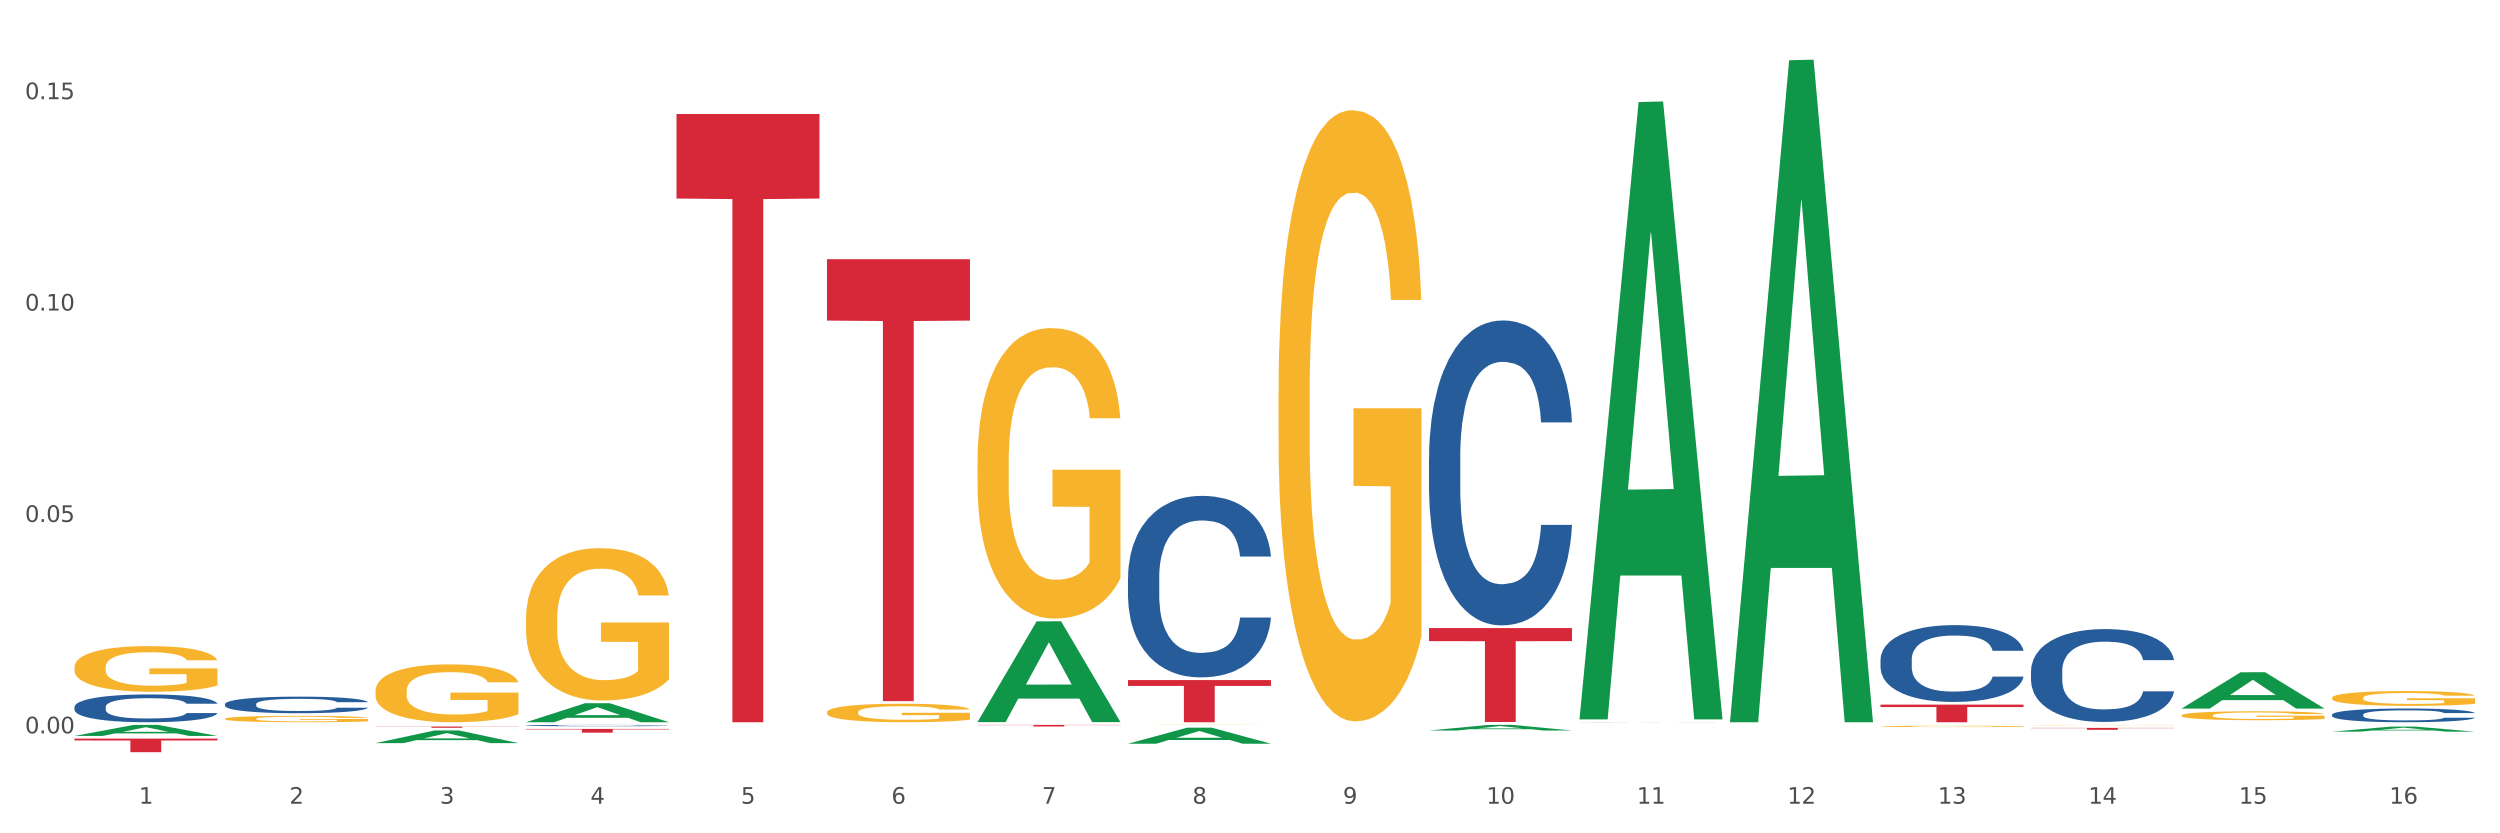 <?xml version="1.0" encoding="utf-8" standalone="no"?>
<!DOCTYPE svg PUBLIC "-//W3C//DTD SVG 1.1//EN"
  "http://www.w3.org/Graphics/SVG/1.1/DTD/svg11.dtd">
<svg xmlns:xlink="http://www.w3.org/1999/xlink" width="1080pt" height="360pt" viewBox="0 0 1080 360" xmlns="http://www.w3.org/2000/svg" version="1.1">
 <rect x="0" y="0" width="1080" height="360" fill="#333333" stroke="none"/>
 <defs>
  <style type="text/css">*{stroke-linejoin: round; stroke-linecap: butt}</style>
 </defs>
 <g id="figure_1">
  <g id="patch_1">
   <path d="M 0 360 
L 1080 360 
L 1080 0 
L 0 0 
z
" style="fill: #ffffff; stroke: #ffffff; stroke-linejoin: miter"/>
  </g>
  <g id="axes_1">
   <g id="matplotlib.axis_1">
    <g id="xtick_1">
     <g id="text_1">
      <!-- 1 -->
      <g style="fill: #4d4d4d" transform="translate(60.004 347.204) scale(0.096 -0.096)">
       <defs>
        <path id="DejaVuSans-31" d="M 794 531 
L 1825 531 
L 1825 4091 
L 703 3866 
L 703 4441 
L 1819 4666 
L 2450 4666 
L 2450 531 
L 3481 531 
L 3481 0 
L 794 0 
L 794 531 
z
" transform="scale(0.016)"/>
       </defs>
       <use xlink:href="#DejaVuSans-31"/>
      </g>
     </g>
    </g>
    <g id="xtick_2">
     <g id="text_2">
      <!-- 2 -->
      <g style="fill: #4d4d4d" transform="translate(125.021 347.204) scale(0.096 -0.096)">
       <defs>
        <path id="DejaVuSans-32" d="M 1228 531 
L 3431 531 
L 3431 0 
L 469 0 
L 469 531 
Q 828 903 1448 1529 
Q 2069 2156 2228 2338 
Q 2531 2678 2651 2914 
Q 2772 3150 2772 3378 
Q 2772 3750 2511 3984 
Q 2250 4219 1831 4219 
Q 1534 4219 1204 4116 
Q 875 4013 500 3803 
L 500 4441 
Q 881 4594 1212 4672 
Q 1544 4750 1819 4750 
Q 2544 4750 2975 4387 
Q 3406 4025 3406 3419 
Q 3406 3131 3298 2873 
Q 3191 2616 2906 2266 
Q 2828 2175 2409 1742 
Q 1991 1309 1228 531 
z
" transform="scale(0.016)"/>
       </defs>
       <use xlink:href="#DejaVuSans-32"/>
      </g>
     </g>
    </g>
    <g id="xtick_3">
     <g id="text_3">
      <!-- 3 -->
      <g style="fill: #4d4d4d" transform="translate(190.039 347.204) scale(0.096 -0.096)">
       <defs>
        <path id="DejaVuSans-33" d="M 2597 2516 
Q 3050 2419 3304 2112 
Q 3559 1806 3559 1356 
Q 3559 666 3084 287 
Q 2609 -91 1734 -91 
Q 1441 -91 1130 -33 
Q 819 25 488 141 
L 488 750 
Q 750 597 1062 519 
Q 1375 441 1716 441 
Q 2309 441 2620 675 
Q 2931 909 2931 1356 
Q 2931 1769 2642 2001 
Q 2353 2234 1838 2234 
L 1294 2234 
L 1294 2753 
L 1863 2753 
Q 2328 2753 2575 2939 
Q 2822 3125 2822 3475 
Q 2822 3834 2567 4026 
Q 2313 4219 1838 4219 
Q 1578 4219 1281 4162 
Q 984 4106 628 3988 
L 628 4550 
Q 988 4650 1302 4700 
Q 1616 4750 1894 4750 
Q 2613 4750 3031 4423 
Q 3450 4097 3450 3541 
Q 3450 3153 3228 2886 
Q 3006 2619 2597 2516 
z
" transform="scale(0.016)"/>
       </defs>
       <use xlink:href="#DejaVuSans-33"/>
      </g>
     </g>
    </g>
    <g id="xtick_4">
     <g id="text_4">
      <!-- 4 -->
      <g style="fill: #4d4d4d" transform="translate(255.056 347.204) scale(0.096 -0.096)">
       <defs>
        <path id="DejaVuSans-34" d="M 2419 4116 
L 825 1625 
L 2419 1625 
L 2419 4116 
z
M 2253 4666 
L 3047 4666 
L 3047 1625 
L 3713 1625 
L 3713 1100 
L 3047 1100 
L 3047 0 
L 2419 0 
L 2419 1100 
L 313 1100 
L 313 1709 
L 2253 4666 
z
" transform="scale(0.016)"/>
       </defs>
       <use xlink:href="#DejaVuSans-34"/>
      </g>
     </g>
    </g>
    <g id="xtick_5">
     <g id="text_5">
      <!-- 5 -->
      <g style="fill: #4d4d4d" transform="translate(320.073 347.204) scale(0.096 -0.096)">
       <defs>
        <path id="DejaVuSans-35" d="M 691 4666 
L 3169 4666 
L 3169 4134 
L 1269 4134 
L 1269 2991 
Q 1406 3038 1543 3061 
Q 1681 3084 1819 3084 
Q 2600 3084 3056 2656 
Q 3513 2228 3513 1497 
Q 3513 744 3044 326 
Q 2575 -91 1722 -91 
Q 1428 -91 1123 -41 
Q 819 9 494 109 
L 494 744 
Q 775 591 1075 516 
Q 1375 441 1709 441 
Q 2250 441 2565 725 
Q 2881 1009 2881 1497 
Q 2881 1984 2565 2268 
Q 2250 2553 1709 2553 
Q 1456 2553 1204 2497 
Q 953 2441 691 2322 
L 691 4666 
z
" transform="scale(0.016)"/>
       </defs>
       <use xlink:href="#DejaVuSans-35"/>
      </g>
     </g>
    </g>
    <g id="xtick_6">
     <g id="text_6">
      <!-- 6 -->
      <g style="fill: #4d4d4d" transform="translate(385.09 347.204) scale(0.096 -0.096)">
       <defs>
        <path id="DejaVuSans-36" d="M 2113 2584 
Q 1688 2584 1439 2293 
Q 1191 2003 1191 1497 
Q 1191 994 1439 701 
Q 1688 409 2113 409 
Q 2538 409 2786 701 
Q 3034 994 3034 1497 
Q 3034 2003 2786 2293 
Q 2538 2584 2113 2584 
z
M 3366 4563 
L 3366 3988 
Q 3128 4100 2886 4159 
Q 2644 4219 2406 4219 
Q 1781 4219 1451 3797 
Q 1122 3375 1075 2522 
Q 1259 2794 1537 2939 
Q 1816 3084 2150 3084 
Q 2853 3084 3261 2657 
Q 3669 2231 3669 1497 
Q 3669 778 3244 343 
Q 2819 -91 2113 -91 
Q 1303 -91 875 529 
Q 447 1150 447 2328 
Q 447 3434 972 4092 
Q 1497 4750 2381 4750 
Q 2619 4750 2861 4703 
Q 3103 4656 3366 4563 
z
" transform="scale(0.016)"/>
       </defs>
       <use xlink:href="#DejaVuSans-36"/>
      </g>
     </g>
    </g>
    <g id="xtick_7">
     <g id="text_7">
      <!-- 7 -->
      <g style="fill: #4d4d4d" transform="translate(450.108 347.204) scale(0.096 -0.096)">
       <defs>
        <path id="DejaVuSans-37" d="M 525 4666 
L 3525 4666 
L 3525 4397 
L 1831 0 
L 1172 0 
L 2766 4134 
L 525 4134 
L 525 4666 
z
" transform="scale(0.016)"/>
       </defs>
       <use xlink:href="#DejaVuSans-37"/>
      </g>
     </g>
    </g>
    <g id="xtick_8">
     <g id="text_8">
      <!-- 8 -->
      <g style="fill: #4d4d4d" transform="translate(515.125 347.204) scale(0.096 -0.096)">
       <defs>
        <path id="DejaVuSans-38" d="M 2034 2216 
Q 1584 2216 1326 1975 
Q 1069 1734 1069 1313 
Q 1069 891 1326 650 
Q 1584 409 2034 409 
Q 2484 409 2743 651 
Q 3003 894 3003 1313 
Q 3003 1734 2745 1975 
Q 2488 2216 2034 2216 
z
M 1403 2484 
Q 997 2584 770 2862 
Q 544 3141 544 3541 
Q 544 4100 942 4425 
Q 1341 4750 2034 4750 
Q 2731 4750 3128 4425 
Q 3525 4100 3525 3541 
Q 3525 3141 3298 2862 
Q 3072 2584 2669 2484 
Q 3125 2378 3379 2068 
Q 3634 1759 3634 1313 
Q 3634 634 3220 271 
Q 2806 -91 2034 -91 
Q 1263 -91 848 271 
Q 434 634 434 1313 
Q 434 1759 690 2068 
Q 947 2378 1403 2484 
z
M 1172 3481 
Q 1172 3119 1398 2916 
Q 1625 2713 2034 2713 
Q 2441 2713 2670 2916 
Q 2900 3119 2900 3481 
Q 2900 3844 2670 4047 
Q 2441 4250 2034 4250 
Q 1625 4250 1398 4047 
Q 1172 3844 1172 3481 
z
" transform="scale(0.016)"/>
       </defs>
       <use xlink:href="#DejaVuSans-38"/>
      </g>
     </g>
    </g>
    <g id="xtick_9">
     <g id="text_9">
      <!-- 9 -->
      <g style="fill: #4d4d4d" transform="translate(580.142 347.204) scale(0.096 -0.096)">
       <defs>
        <path id="DejaVuSans-39" d="M 703 97 
L 703 672 
Q 941 559 1184 500 
Q 1428 441 1663 441 
Q 2288 441 2617 861 
Q 2947 1281 2994 2138 
Q 2813 1869 2534 1725 
Q 2256 1581 1919 1581 
Q 1219 1581 811 2004 
Q 403 2428 403 3163 
Q 403 3881 828 4315 
Q 1253 4750 1959 4750 
Q 2769 4750 3195 4129 
Q 3622 3509 3622 2328 
Q 3622 1225 3098 567 
Q 2575 -91 1691 -91 
Q 1453 -91 1209 -44 
Q 966 3 703 97 
z
M 1959 2075 
Q 2384 2075 2632 2365 
Q 2881 2656 2881 3163 
Q 2881 3666 2632 3958 
Q 2384 4250 1959 4250 
Q 1534 4250 1286 3958 
Q 1038 3666 1038 3163 
Q 1038 2656 1286 2365 
Q 1534 2075 1959 2075 
z
" transform="scale(0.016)"/>
       </defs>
       <use xlink:href="#DejaVuSans-39"/>
      </g>
     </g>
    </g>
    <g id="xtick_10">
     <g id="text_10">
      <!-- 10 -->
      <g style="fill: #4d4d4d" transform="translate(642.105 347.204) scale(0.096 -0.096)">
       <defs>
        <path id="DejaVuSans-30" d="M 2034 4250 
Q 1547 4250 1301 3770 
Q 1056 3291 1056 2328 
Q 1056 1369 1301 889 
Q 1547 409 2034 409 
Q 2525 409 2770 889 
Q 3016 1369 3016 2328 
Q 3016 3291 2770 3770 
Q 2525 4250 2034 4250 
z
M 2034 4750 
Q 2819 4750 3233 4129 
Q 3647 3509 3647 2328 
Q 3647 1150 3233 529 
Q 2819 -91 2034 -91 
Q 1250 -91 836 529 
Q 422 1150 422 2328 
Q 422 3509 836 4129 
Q 1250 4750 2034 4750 
z
" transform="scale(0.016)"/>
       </defs>
       <use xlink:href="#DejaVuSans-31"/>
       <use xlink:href="#DejaVuSans-30" transform="translate(63.623 0)"/>
      </g>
     </g>
    </g>
    <g id="xtick_11">
     <g id="text_11">
      <!-- 11 -->
      <g style="fill: #4d4d4d" transform="translate(707.123 347.204) scale(0.096 -0.096)">
       <use xlink:href="#DejaVuSans-31"/>
       <use xlink:href="#DejaVuSans-31" transform="translate(63.623 0)"/>
      </g>
     </g>
    </g>
    <g id="xtick_12">
     <g id="text_12">
      <!-- 12 -->
      <g style="fill: #4d4d4d" transform="translate(772.14 347.204) scale(0.096 -0.096)">
       <use xlink:href="#DejaVuSans-31"/>
       <use xlink:href="#DejaVuSans-32" transform="translate(63.623 0)"/>
      </g>
     </g>
    </g>
    <g id="xtick_13">
     <g id="text_13">
      <!-- 13 -->
      <g style="fill: #4d4d4d" transform="translate(837.157 347.204) scale(0.096 -0.096)">
       <use xlink:href="#DejaVuSans-31"/>
       <use xlink:href="#DejaVuSans-33" transform="translate(63.623 0)"/>
      </g>
     </g>
    </g>
    <g id="xtick_14">
     <g id="text_14">
      <!-- 14 -->
      <g style="fill: #4d4d4d" transform="translate(902.174 347.204) scale(0.096 -0.096)">
       <use xlink:href="#DejaVuSans-31"/>
       <use xlink:href="#DejaVuSans-34" transform="translate(63.623 0)"/>
      </g>
     </g>
    </g>
    <g id="xtick_15">
     <g id="text_15">
      <!-- 15 -->
      <g style="fill: #4d4d4d" transform="translate(967.192 347.204) scale(0.096 -0.096)">
       <use xlink:href="#DejaVuSans-31"/>
       <use xlink:href="#DejaVuSans-35" transform="translate(63.623 0)"/>
      </g>
     </g>
    </g>
    <g id="xtick_16">
     <g id="text_16">
      <!-- 16 -->
      <g style="fill: #4d4d4d" transform="translate(1032.209 347.204) scale(0.096 -0.096)">
       <use xlink:href="#DejaVuSans-31"/>
       <use xlink:href="#DejaVuSans-36" transform="translate(63.623 0)"/>
      </g>
     </g>
    </g>
    <g id="xtick_17"/>
    <g id="xtick_18"/>
    <g id="xtick_19"/>
    <g id="xtick_20"/>
    <g id="xtick_21"/>
    <g id="xtick_22"/>
    <g id="xtick_23"/>
    <g id="xtick_24"/>
    <g id="xtick_25"/>
    <g id="xtick_26"/>
    <g id="xtick_27"/>
    <g id="xtick_28"/>
    <g id="xtick_29"/>
    <g id="xtick_30"/>
    <g id="xtick_31"/>
   </g>
   <g id="matplotlib.axis_2">
    <g id="ytick_1">
     <g id="text_17">
      <!-- 0.00 -->
      <g style="fill: #4d4d4d" transform="translate(10.8 316.802) scale(0.096 -0.096)">
       <defs>
        <path id="DejaVuSans-2e" d="M 684 794 
L 1344 794 
L 1344 0 
L 684 0 
L 684 794 
z
" transform="scale(0.016)"/>
       </defs>
       <use xlink:href="#DejaVuSans-30"/>
       <use xlink:href="#DejaVuSans-2e" transform="translate(63.623 0)"/>
       <use xlink:href="#DejaVuSans-30" transform="translate(95.41 0)"/>
       <use xlink:href="#DejaVuSans-30" transform="translate(159.033 0)"/>
      </g>
     </g>
    </g>
    <g id="ytick_2">
     <g id="text_18">
      <!-- 0.05 -->
      <g style="fill: #4d4d4d" transform="translate(10.8 225.481) scale(0.096 -0.096)">
       <use xlink:href="#DejaVuSans-30"/>
       <use xlink:href="#DejaVuSans-2e" transform="translate(63.623 0)"/>
       <use xlink:href="#DejaVuSans-30" transform="translate(95.41 0)"/>
       <use xlink:href="#DejaVuSans-35" transform="translate(159.033 0)"/>
      </g>
     </g>
    </g>
    <g id="ytick_3">
     <g id="text_19">
      <!-- 0.10 -->
      <g style="fill: #4d4d4d" transform="translate(10.8 134.161) scale(0.096 -0.096)">
       <use xlink:href="#DejaVuSans-30"/>
       <use xlink:href="#DejaVuSans-2e" transform="translate(63.623 0)"/>
       <use xlink:href="#DejaVuSans-31" transform="translate(95.41 0)"/>
       <use xlink:href="#DejaVuSans-30" transform="translate(159.033 0)"/>
      </g>
     </g>
    </g>
    <g id="ytick_4">
     <g id="text_20">
      <!-- 0.15 -->
      <g style="fill: #4d4d4d" transform="translate(10.8 42.84) scale(0.096 -0.096)">
       <use xlink:href="#DejaVuSans-30"/>
       <use xlink:href="#DejaVuSans-2e" transform="translate(63.623 0)"/>
       <use xlink:href="#DejaVuSans-31" transform="translate(95.41 0)"/>
       <use xlink:href="#DejaVuSans-35" transform="translate(159.033 0)"/>
      </g>
     </g>
    </g>
    <g id="ytick_5"/>
    <g id="ytick_6"/>
    <g id="ytick_7"/>
   </g>
   <g id="PolyCollection_1">
    <path d="M 32.175 317.92 
L 32.239 317.915 
L 57.709 313.159 
L 68.28 313.154 
L 93.941 317.929 
L 81.715 317.929 
L 76.176 316.817 
L 49.877 316.817 
L 49.686 316.835 
L 44.337 317.929 
L 32.175 317.929 
L 32.175 317.92 
L 53.188 316.153 
L 72.864 316.149 
L 63.122 314.172 
L 62.995 314.163 
L 62.867 314.176 
L 53.125 316.149 
L 53.188 316.153 
L 32.175 317.92 
z
" clip-path="url(#pc7f3d4b97d)" style="fill: #109648"/>
    <path d="M 747.365 311.467 
L 747.428 311.198 
L 772.899 26.028 
L 783.469 25.759 
L 809.131 312.005 
L 796.905 312.005 
L 791.365 245.349 
L 765.067 245.349 
L 764.876 246.424 
L 759.527 312.005 
L 747.365 312.005 
L 747.365 311.467 
L 768.378 205.57 
L 788.054 205.301 
L 778.312 86.771 
L 778.184 86.234 
L 778.057 87.04 
L 768.314 205.301 
L 768.378 205.57 
L 747.365 311.467 
z
" clip-path="url(#pc7f3d4b97d)" style="fill: #109648"/>
    <path d="M 942.416 306.095 
L 942.48 306.081 
L 967.951 290.411 
L 978.521 290.396 
L 1004.183 306.125 
L 991.957 306.125 
L 986.417 302.462 
L 960.118 302.462 
L 959.927 302.521 
L 954.579 306.125 
L 942.416 306.125 
L 942.416 306.095 
L 963.43 300.277 
L 983.106 300.262 
L 973.363 293.749 
L 973.236 293.719 
L 973.109 293.764 
L 963.366 300.262 
L 963.43 300.277 
L 942.416 306.095 
z
" clip-path="url(#pc7f3d4b97d)" style="fill: #109648"/>
    <path d="M 1007.434 316.08 
L 1007.497 316.078 
L 1032.968 313.888 
L 1043.538 313.886 
L 1069.2 316.084 
L 1056.974 316.084 
L 1051.434 315.573 
L 1025.136 315.573 
L 1024.945 315.581 
L 1019.596 316.084 
L 1007.434 316.084 
L 1007.434 316.08 
L 1028.447 315.267 
L 1048.123 315.265 
L 1038.38 314.355 
L 1038.253 314.351 
L 1038.126 314.357 
L 1028.383 315.265 
L 1028.447 315.267 
L 1007.434 316.08 
z
" clip-path="url(#pc7f3d4b97d)" style="fill: #109648"/>
    <path d="M 682.347 310.284 
L 682.411 310.033 
L 707.882 44.074 
L 718.452 43.824 
L 744.114 310.785 
L 731.888 310.785 
L 726.348 248.62 
L 700.05 248.62 
L 699.859 249.622 
L 694.51 310.785 
L 682.347 310.785 
L 682.347 310.284 
L 703.361 211.521 
L 723.037 211.27 
L 713.294 100.725 
L 713.167 100.224 
L 713.04 100.976 
L 703.297 211.27 
L 703.361 211.521 
L 682.347 310.284 
z
" clip-path="url(#pc7f3d4b97d)" style="fill: #109648"/>
    <path d="M 617.33 315.581 
L 617.394 315.579 
L 642.865 313.157 
L 653.435 313.154 
L 679.097 315.586 
L 666.871 315.586 
L 661.331 315.019 
L 635.032 315.019 
L 634.841 315.029 
L 629.492 315.586 
L 617.33 315.586 
L 617.33 315.581 
L 638.343 314.682 
L 658.02 314.679 
L 648.277 313.673 
L 648.15 313.668 
L 648.022 313.675 
L 638.28 314.679 
L 638.343 314.682 
L 617.33 315.581 
z
" clip-path="url(#pc7f3d4b97d)" style="fill: #109648"/>
    <path d="M 1007.434 308.741 
L 1007.507 308.735 
L 1007.507 308.584 
L 1007.726 308.378 
L 1008.529 307.999 
L 1009.551 307.712 
L 1011.303 307.377 
L 1012.252 307.236 
L 1013.493 307.079 
L 1016.049 306.825 
L 1018.969 306.608 
L 1021.013 306.489 
L 1022.547 306.413 
L 1025.978 306.278 
L 1027.949 306.218 
L 1029.994 306.17 
L 1031.746 306.137 
L 1034.666 306.099 
L 1037.003 306.083 
L 1039.704 306.078 
L 1041.967 306.083 
L 1044.961 306.105 
L 1049.341 306.17 
L 1051.021 306.207 
L 1053.284 306.272 
L 1055.62 306.359 
L 1057.518 306.446 
L 1059.709 306.57 
L 1061.972 306.733 
L 1064.162 306.938 
L 1065.696 307.128 
L 1066.937 307.328 
L 1068.032 307.572 
L 1068.835 307.837 
L 1069.2 308.059 
L 1055.839 308.059 
L 1055.474 307.858 
L 1054.744 307.642 
L 1054.014 307.496 
L 1053.211 307.377 
L 1051.97 307.241 
L 1050.875 307.155 
L 1049.049 307.052 
L 1047.37 306.987 
L 1045.983 306.949 
L 1044.304 306.917 
L 1040.726 306.884 
L 1038.171 306.884 
L 1036.565 306.895 
L 1034.593 306.922 
L 1032.914 306.96 
L 1030.943 307.025 
L 1029.41 307.095 
L 1027.876 307.187 
L 1027 307.252 
L 1025.686 307.371 
L 1024.81 307.469 
L 1023.642 307.636 
L 1022.985 307.756 
L 1021.817 308.064 
L 1021.306 308.291 
L 1021.086 308.448 
L 1020.94 308.622 
L 1020.94 309.466 
L 1021.379 309.845 
L 1021.744 310.007 
L 1022.328 310.191 
L 1023.423 310.43 
L 1025.029 310.662 
L 1026.708 310.83 
L 1028.095 310.933 
L 1029.41 311.009 
L 1030.724 311.068 
L 1032.33 311.122 
L 1033.644 311.155 
L 1035.615 311.187 
L 1037.952 311.204 
L 1039.777 311.204 
L 1043.501 311.177 
L 1045.18 311.149 
L 1046.786 311.112 
L 1048.538 311.052 
L 1049.925 310.987 
L 1050.728 310.938 
L 1052.043 310.836 
L 1053.065 310.727 
L 1053.941 310.603 
L 1054.525 310.495 
L 1055.182 310.332 
L 1055.693 310.148 
L 1055.839 310.051 
L 1069.2 310.051 
L 1068.908 310.246 
L 1068.397 310.435 
L 1067.375 310.689 
L 1066.572 310.836 
L 1065.33 311.014 
L 1064.016 311.166 
L 1062.191 311.334 
L 1060.512 311.458 
L 1058.76 311.566 
L 1056.861 311.664 
L 1053.43 311.799 
L 1052.189 311.837 
L 1049.56 311.902 
L 1047.516 311.94 
L 1044.523 311.978 
L 1041.456 311.999 
L 1038.244 312.005 
L 1035.396 311.994 
L 1032.257 311.961 
L 1030.286 311.929 
L 1028.095 311.88 
L 1025.54 311.804 
L 1023.131 311.712 
L 1020.867 311.604 
L 1018.75 311.48 
L 1016.779 311.339 
L 1014.224 311.106 
L 1012.325 310.879 
L 1010.938 310.668 
L 1009.989 310.489 
L 1009.04 310.262 
L 1008.529 310.105 
L 1007.726 309.726 
L 1007.434 309.374 
L 1007.434 308.741 
z
" clip-path="url(#pc7f3d4b97d)" style="fill: #255c99"/>
    <path d="M 877.399 289.79 
L 877.472 289.754 
L 877.472 288.728 
L 877.691 287.336 
L 878.494 284.772 
L 879.516 282.83 
L 881.269 280.559 
L 882.218 279.607 
L 883.459 278.544 
L 886.014 276.823 
L 888.935 275.357 
L 890.979 274.551 
L 892.512 274.039 
L 895.944 273.123 
L 897.915 272.72 
L 899.959 272.39 
L 901.711 272.17 
L 904.632 271.914 
L 906.968 271.804 
L 909.67 271.767 
L 911.933 271.804 
L 914.926 271.951 
L 919.307 272.39 
L 920.986 272.647 
L 923.249 273.086 
L 925.586 273.672 
L 927.484 274.258 
L 929.674 275.101 
L 931.938 276.2 
L 934.128 277.592 
L 935.661 278.874 
L 936.902 280.229 
L 937.997 281.878 
L 938.8 283.673 
L 939.166 285.175 
L 925.805 285.175 
L 925.44 283.819 
L 924.71 282.354 
L 923.979 281.365 
L 923.176 280.559 
L 921.935 279.643 
L 920.84 279.057 
L 919.015 278.361 
L 917.336 277.922 
L 915.948 277.665 
L 914.269 277.445 
L 910.692 277.226 
L 908.136 277.226 
L 906.53 277.299 
L 904.559 277.482 
L 902.88 277.738 
L 900.908 278.178 
L 899.375 278.654 
L 897.842 279.277 
L 896.966 279.717 
L 895.652 280.523 
L 894.775 281.182 
L 893.607 282.317 
L 892.95 283.123 
L 891.782 285.211 
L 891.271 286.75 
L 891.052 287.812 
L 890.906 288.985 
L 890.906 294.699 
L 891.344 297.263 
L 891.709 298.362 
L 892.293 299.608 
L 893.388 301.22 
L 894.995 302.795 
L 896.674 303.93 
L 898.061 304.626 
L 899.375 305.139 
L 900.689 305.542 
L 902.296 305.909 
L 903.61 306.128 
L 905.581 306.348 
L 907.917 306.458 
L 909.743 306.458 
L 913.466 306.275 
L 915.145 306.092 
L 916.751 305.835 
L 918.504 305.432 
L 919.891 304.993 
L 920.694 304.663 
L 922.008 303.967 
L 923.03 303.234 
L 923.906 302.392 
L 924.491 301.659 
L 925.148 300.56 
L 925.659 299.315 
L 925.805 298.655 
L 939.166 298.655 
L 938.873 299.974 
L 938.362 301.256 
L 937.34 302.978 
L 936.537 303.967 
L 935.296 305.176 
L 933.982 306.202 
L 932.157 307.337 
L 930.477 308.18 
L 928.725 308.912 
L 926.827 309.572 
L 923.395 310.488 
L 922.154 310.744 
L 919.526 311.184 
L 917.482 311.44 
L 914.488 311.696 
L 911.422 311.843 
L 908.209 311.88 
L 905.362 311.806 
L 902.223 311.587 
L 900.251 311.367 
L 898.061 311.037 
L 895.506 310.524 
L 893.096 309.901 
L 890.833 309.169 
L 888.716 308.326 
L 886.744 307.374 
L 884.189 305.799 
L 882.291 304.26 
L 880.904 302.831 
L 879.954 301.623 
L 879.005 300.084 
L 878.494 299.022 
L 877.691 296.457 
L 877.399 294.076 
L 877.399 289.79 
z
" clip-path="url(#pc7f3d4b97d)" style="fill: #255c99"/>
    <path d="M 227.227 314.895 
L 288.993 314.895 
L 288.993 315.12 
L 264.696 315.121 
L 264.696 316.512 
L 251.377 316.512 
L 251.377 315.121 
L 227.227 315.12 
L 227.227 314.896 
L 227.227 314.895 
z
" clip-path="url(#pc7f3d4b97d)" style="fill: #d62839"/>
    <path d="M 292.244 49.245 
L 354.01 49.245 
L 354.01 85.76 
L 329.714 86.007 
L 329.714 312.005 
L 316.394 312.005 
L 316.394 86.007 
L 292.244 85.76 
L 292.244 49.492 
L 292.244 49.245 
z
" clip-path="url(#pc7f3d4b97d)" style="fill: #d62839"/>
    <path d="M 357.261 111.968 
L 419.028 111.968 
L 419.028 138.498 
L 394.731 138.677 
L 394.731 302.878 
L 381.412 302.878 
L 381.412 138.677 
L 357.261 138.498 
L 357.261 112.147 
L 357.261 111.968 
z
" clip-path="url(#pc7f3d4b97d)" style="fill: #d62839"/>
    <path d="M 422.278 313.154 
L 484.045 313.154 
L 484.045 313.251 
L 459.748 313.251 
L 459.748 313.848 
L 446.429 313.848 
L 446.429 313.251 
L 422.278 313.251 
L 422.278 313.155 
L 422.278 313.154 
z
" clip-path="url(#pc7f3d4b97d)" style="fill: #d62839"/>
    <path d="M 162.209 313.865 
L 223.976 313.865 
L 223.976 313.94 
L 199.679 313.94 
L 199.679 314.405 
L 186.36 314.405 
L 186.36 313.94 
L 162.209 313.94 
L 162.209 313.865 
L 162.209 313.865 
z
" clip-path="url(#pc7f3d4b97d)" style="fill: #d62839"/>
    <path d="M 32.175 319.078 
L 93.941 319.078 
L 93.941 319.894 
L 69.645 319.9 
L 69.645 324.95 
L 56.325 324.95 
L 56.325 319.9 
L 32.175 319.894 
L 32.175 319.084 
L 32.175 319.078 
z
" clip-path="url(#pc7f3d4b97d)" style="fill: #d62839"/>
    <path d="M 487.296 249.447 
L 487.369 249.375 
L 487.369 247.37 
L 487.588 244.649 
L 488.391 239.636 
L 489.413 235.841 
L 491.165 231.401 
L 492.114 229.539 
L 493.356 227.462 
L 495.911 224.096 
L 498.831 221.232 
L 500.876 219.657 
L 502.409 218.654 
L 505.84 216.864 
L 507.811 216.076 
L 509.856 215.431 
L 511.608 215.002 
L 514.528 214.5 
L 516.865 214.286 
L 519.566 214.214 
L 521.829 214.286 
L 524.823 214.572 
L 529.203 215.431 
L 530.883 215.933 
L 533.146 216.792 
L 535.482 217.938 
L 537.38 219.084 
L 539.571 220.731 
L 541.834 222.879 
L 544.024 225.6 
L 545.558 228.107 
L 546.799 230.756 
L 547.894 233.979 
L 548.697 237.488 
L 549.062 240.424 
L 535.701 240.424 
L 535.336 237.774 
L 534.606 234.91 
L 533.876 232.976 
L 533.073 231.401 
L 531.832 229.611 
L 530.737 228.465 
L 528.911 227.104 
L 527.232 226.245 
L 525.845 225.744 
L 524.166 225.314 
L 520.588 224.884 
L 518.033 224.884 
L 516.427 225.027 
L 514.455 225.385 
L 512.776 225.887 
L 510.805 226.746 
L 509.272 227.677 
L 507.738 228.894 
L 506.862 229.754 
L 505.548 231.329 
L 504.672 232.618 
L 503.504 234.838 
L 502.847 236.414 
L 501.679 240.496 
L 501.168 243.503 
L 500.949 245.58 
L 500.803 247.872 
L 500.803 259.043 
L 501.241 264.056 
L 501.606 266.204 
L 502.19 268.639 
L 503.285 271.79 
L 504.891 274.869 
L 506.57 277.089 
L 507.957 278.45 
L 509.272 279.452 
L 510.586 280.24 
L 512.192 280.956 
L 513.506 281.386 
L 515.478 281.815 
L 517.814 282.03 
L 519.639 282.03 
L 523.363 281.672 
L 525.042 281.314 
L 526.648 280.813 
L 528.4 280.025 
L 529.787 279.166 
L 530.591 278.521 
L 531.905 277.161 
L 532.927 275.728 
L 533.803 274.081 
L 534.387 272.649 
L 535.044 270.501 
L 535.555 268.066 
L 535.701 266.777 
L 549.062 266.777 
L 548.77 269.355 
L 548.259 271.861 
L 547.237 275.227 
L 546.434 277.161 
L 545.193 279.524 
L 543.878 281.529 
L 542.053 283.749 
L 540.374 285.396 
L 538.622 286.828 
L 536.723 288.117 
L 533.292 289.908 
L 532.051 290.409 
L 529.422 291.268 
L 527.378 291.769 
L 524.385 292.271 
L 521.318 292.557 
L 518.106 292.629 
L 515.258 292.486 
L 512.119 292.056 
L 510.148 291.626 
L 507.957 290.982 
L 505.402 289.979 
L 502.993 288.762 
L 500.73 287.33 
L 498.612 285.682 
L 496.641 283.821 
L 494.086 280.741 
L 492.187 277.734 
L 490.8 274.941 
L 489.851 272.578 
L 488.902 269.57 
L 488.391 267.493 
L 487.588 262.48 
L 487.296 257.826 
L 487.296 249.447 
z
" clip-path="url(#pc7f3d4b97d)" style="fill: #255c99"/>
    <path d="M 227.227 313.42 
L 227.3 313.419 
L 227.3 313.404 
L 227.519 313.384 
L 228.322 313.346 
L 229.344 313.317 
L 231.096 313.284 
L 232.045 313.27 
L 233.287 313.254 
L 235.842 313.229 
L 238.762 313.207 
L 240.807 313.195 
L 242.34 313.188 
L 245.771 313.174 
L 247.743 313.168 
L 249.787 313.163 
L 251.539 313.16 
L 254.459 313.156 
L 256.796 313.155 
L 259.497 313.154 
L 261.76 313.155 
L 264.754 313.157 
L 269.134 313.163 
L 270.814 313.167 
L 273.077 313.174 
L 275.413 313.182 
L 277.312 313.191 
L 279.502 313.203 
L 281.765 313.22 
L 283.955 313.24 
L 285.489 313.259 
L 286.73 313.279 
L 287.825 313.303 
L 288.628 313.33 
L 288.993 313.352 
L 275.632 313.352 
L 275.267 313.332 
L 274.537 313.31 
L 273.807 313.296 
L 273.004 313.284 
L 271.763 313.27 
L 270.668 313.262 
L 268.842 313.251 
L 267.163 313.245 
L 265.776 313.241 
L 264.097 313.238 
L 260.519 313.235 
L 257.964 313.235 
L 256.358 313.236 
L 254.386 313.238 
L 252.707 313.242 
L 250.736 313.249 
L 249.203 313.256 
L 247.669 313.265 
L 246.793 313.271 
L 245.479 313.283 
L 244.603 313.293 
L 243.435 313.31 
L 242.778 313.322 
L 241.61 313.352 
L 241.099 313.375 
L 240.88 313.391 
L 240.734 313.408 
L 240.734 313.492 
L 241.172 313.53 
L 241.537 313.546 
L 242.121 313.564 
L 243.216 313.588 
L 244.822 313.611 
L 246.501 313.628 
L 247.889 313.638 
L 249.203 313.646 
L 250.517 313.652 
L 252.123 313.657 
L 253.437 313.66 
L 255.409 313.664 
L 257.745 313.665 
L 259.57 313.665 
L 263.294 313.663 
L 264.973 313.66 
L 266.579 313.656 
L 268.331 313.65 
L 269.718 313.644 
L 270.522 313.639 
L 271.836 313.629 
L 272.858 313.618 
L 273.734 313.605 
L 274.318 313.595 
L 274.975 313.578 
L 275.486 313.56 
L 275.632 313.55 
L 288.993 313.55 
L 288.701 313.57 
L 288.19 313.589 
L 287.168 313.614 
L 286.365 313.629 
L 285.124 313.646 
L 283.809 313.662 
L 281.984 313.678 
L 280.305 313.691 
L 278.553 313.701 
L 276.654 313.711 
L 273.223 313.725 
L 271.982 313.728 
L 269.353 313.735 
L 267.309 313.739 
L 264.316 313.742 
L 261.249 313.745 
L 258.037 313.745 
L 255.19 313.744 
L 252.05 313.741 
L 250.079 313.738 
L 247.889 313.733 
L 245.333 313.725 
L 242.924 313.716 
L 240.661 313.705 
L 238.543 313.693 
L 236.572 313.679 
L 234.017 313.656 
L 232.118 313.633 
L 230.731 313.612 
L 229.782 313.594 
L 228.833 313.571 
L 228.322 313.556 
L 227.519 313.518 
L 227.227 313.483 
L 227.227 313.42 
z
" clip-path="url(#pc7f3d4b97d)" style="fill: #255c99"/>
    <path d="M 487.296 313.17 
L 487.369 313.17 
L 487.369 313.169 
L 487.514 313.168 
L 488.244 313.166 
L 489.338 313.164 
L 490.14 313.163 
L 490.942 313.162 
L 491.89 313.161 
L 493.057 313.16 
L 495.171 313.159 
L 496.484 313.158 
L 498.088 313.157 
L 501.005 313.156 
L 503.12 313.156 
L 505.308 313.155 
L 508.881 313.155 
L 511.215 313.155 
L 513.694 313.154 
L 516.684 313.154 
L 518.945 313.154 
L 523.903 313.154 
L 528.133 313.155 
L 530.175 313.155 
L 532.8 313.155 
L 534.186 313.156 
L 536.446 313.156 
L 538.78 313.157 
L 540.384 313.157 
L 542.791 313.158 
L 544.614 313.159 
L 546.291 313.161 
L 547.166 313.162 
L 547.822 313.162 
L 548.406 313.163 
L 548.989 313.165 
L 535.863 313.165 
L 535.352 313.164 
L 534.55 313.163 
L 533.383 313.162 
L 532.363 313.161 
L 530.612 313.16 
L 529.008 313.16 
L 527.331 313.159 
L 525.289 313.159 
L 523.685 313.159 
L 521.424 313.159 
L 516.976 313.159 
L 513.986 313.159 
L 511.944 313.159 
L 510.631 313.16 
L 509.464 313.16 
L 508.152 313.16 
L 506.62 313.161 
L 505.527 313.162 
L 504.433 313.162 
L 503.558 313.163 
L 502.756 313.164 
L 502.099 313.165 
L 501.589 313.166 
L 501.151 313.167 
L 500.787 313.169 
L 500.787 313.173 
L 500.932 313.174 
L 501.297 313.176 
L 501.735 313.177 
L 502.464 313.178 
L 503.12 313.178 
L 504.36 313.18 
L 505.745 313.18 
L 506.839 313.181 
L 507.933 313.182 
L 509.829 313.182 
L 511.944 313.183 
L 513.767 313.183 
L 516.246 313.183 
L 517.924 313.184 
L 519.382 313.184 
L 522.955 313.184 
L 525.508 313.184 
L 528.352 313.183 
L 530.539 313.183 
L 532.363 313.183 
L 534.404 313.182 
L 535.717 313.182 
L 535.717 313.175 
L 519.674 313.175 
L 519.674 313.171 
L 549.062 313.171 
L 549.062 313.183 
L 547.822 313.184 
L 546.437 313.185 
L 544.978 313.185 
L 542.791 313.186 
L 540.165 313.186 
L 537.832 313.187 
L 535.352 313.187 
L 532.435 313.188 
L 528.643 313.188 
L 526.31 313.188 
L 523.393 313.188 
L 519.966 313.188 
L 516.976 313.188 
L 514.059 313.188 
L 510.996 313.188 
L 508.006 313.187 
L 505.745 313.187 
L 503.485 313.186 
L 501.078 313.186 
L 499.182 313.185 
L 497.724 313.185 
L 496.119 313.184 
L 494.369 313.183 
L 493.057 313.182 
L 491.89 313.181 
L 490.65 313.18 
L 489.775 313.179 
L 488.9 313.178 
L 488.39 313.177 
L 487.806 313.176 
L 487.369 313.174 
L 487.296 313.17 
z
" clip-path="url(#pc7f3d4b97d)" style="fill: #f7b32b"/>
    <path d="M 552.313 169.607 
L 552.386 169.366 
L 552.386 160.685 
L 552.532 153.21 
L 553.261 135.125 
L 554.355 120.175 
L 555.157 112.217 
L 555.959 105.707 
L 556.907 99.196 
L 558.074 92.444 
L 560.189 82.558 
L 561.501 77.494 
L 563.106 72.189 
L 566.023 64.473 
L 568.137 60.133 
L 570.325 56.516 
L 573.898 52.175 
L 576.232 50.246 
L 578.711 48.799 
L 581.701 47.835 
L 583.962 47.594 
L 588.921 48.317 
L 593.15 50.487 
L 595.192 52.175 
L 597.817 55.069 
L 599.203 56.998 
L 601.464 60.856 
L 603.797 65.92 
L 605.401 70.26 
L 607.808 78.459 
L 609.631 86.657 
L 611.308 96.785 
L 612.183 103.778 
L 612.84 110.288 
L 613.423 117.763 
L 614.006 129.579 
L 600.88 129.579 
L 600.37 121.139 
L 599.567 113.182 
L 598.401 105.466 
L 597.38 100.643 
L 595.63 94.615 
L 594.025 90.757 
L 592.348 87.863 
L 590.306 85.452 
L 588.702 84.246 
L 586.441 83.281 
L 581.993 83.523 
L 579.003 85.452 
L 576.961 87.863 
L 575.649 90.033 
L 574.482 92.444 
L 573.169 95.82 
L 571.638 100.884 
L 570.544 105.466 
L 569.45 111.253 
L 568.575 117.04 
L 567.773 123.792 
L 567.116 131.026 
L 566.606 138.501 
L 566.168 147.664 
L 565.804 162.855 
L 565.804 195.89 
L 565.95 203.366 
L 566.314 213.252 
L 566.752 220.727 
L 567.481 229.649 
L 568.137 235.677 
L 569.377 244.358 
L 570.763 251.592 
L 571.856 256.174 
L 572.95 260.032 
L 574.846 265.337 
L 576.961 269.677 
L 578.784 272.33 
L 581.264 274.741 
L 582.941 275.705 
L 584.399 276.188 
L 587.973 276.188 
L 590.525 275.464 
L 593.369 273.776 
L 595.557 271.606 
L 597.38 268.954 
L 599.422 264.613 
L 600.734 260.514 
L 600.734 210.117 
L 584.691 209.876 
L 584.691 176.359 
L 614.079 176.359 
L 614.079 274.741 
L 612.84 279.805 
L 611.454 284.386 
L 609.996 288.485 
L 607.808 293.549 
L 605.183 298.372 
L 602.849 301.748 
L 600.37 304.641 
L 597.453 307.294 
L 593.661 309.705 
L 591.327 310.67 
L 588.41 311.393 
L 584.983 311.634 
L 581.993 311.152 
L 579.076 309.946 
L 576.013 307.776 
L 573.023 304.641 
L 570.763 301.507 
L 568.502 297.648 
L 566.096 292.585 
L 564.199 287.762 
L 562.741 283.422 
L 561.137 277.876 
L 559.387 270.642 
L 558.074 264.131 
L 556.907 257.379 
L 555.667 248.699 
L 554.792 241.223 
L 553.917 231.819 
L 553.407 224.826 
L 552.823 213.975 
L 552.386 198.784 
L 552.313 169.607 
z
" clip-path="url(#pc7f3d4b97d)" style="fill: #f7b32b"/>
    <path d="M 812.382 313.794 
L 812.455 313.793 
L 812.455 313.775 
L 812.601 313.759 
L 813.33 313.72 
L 814.424 313.688 
L 815.226 313.671 
L 816.028 313.658 
L 816.976 313.644 
L 818.143 313.629 
L 820.258 313.608 
L 821.57 313.597 
L 823.175 313.586 
L 826.092 313.57 
L 828.206 313.56 
L 830.394 313.553 
L 833.967 313.543 
L 836.301 313.539 
L 838.78 313.536 
L 841.77 313.534 
L 844.031 313.534 
L 848.99 313.535 
L 853.219 313.54 
L 855.261 313.543 
L 857.886 313.55 
L 859.272 313.554 
L 861.532 313.562 
L 863.866 313.573 
L 865.47 313.582 
L 867.877 313.599 
L 869.7 313.617 
L 871.377 313.639 
L 872.252 313.653 
L 872.909 313.667 
L 873.492 313.683 
L 874.075 313.708 
L 860.949 313.708 
L 860.439 313.69 
L 859.636 313.673 
L 858.47 313.657 
L 857.449 313.647 
L 855.699 313.634 
L 854.094 313.626 
L 852.417 313.62 
L 850.375 313.614 
L 848.771 313.612 
L 846.51 313.61 
L 842.062 313.61 
L 839.072 313.614 
L 837.03 313.62 
L 835.717 313.624 
L 834.551 313.629 
L 833.238 313.636 
L 831.707 313.647 
L 830.613 313.657 
L 829.519 313.669 
L 828.644 313.682 
L 827.842 313.696 
L 827.185 313.711 
L 826.675 313.727 
L 826.237 313.747 
L 825.873 313.779 
L 825.873 313.85 
L 826.019 313.866 
L 826.383 313.887 
L 826.821 313.902 
L 827.55 313.921 
L 828.206 313.934 
L 829.446 313.953 
L 830.832 313.968 
L 831.925 313.978 
L 833.019 313.986 
L 834.915 313.998 
L 837.03 314.007 
L 838.853 314.012 
L 841.333 314.018 
L 843.01 314.02 
L 844.468 314.021 
L 848.042 314.021 
L 850.594 314.019 
L 853.438 314.015 
L 855.626 314.011 
L 857.449 314.005 
L 859.491 313.996 
L 860.803 313.987 
L 860.803 313.88 
L 844.76 313.879 
L 844.76 313.808 
L 874.148 313.808 
L 874.148 314.018 
L 872.909 314.028 
L 871.523 314.038 
L 870.065 314.047 
L 867.877 314.058 
L 865.252 314.068 
L 862.918 314.075 
L 860.439 314.081 
L 857.522 314.087 
L 853.73 314.092 
L 851.396 314.094 
L 848.479 314.096 
L 845.052 314.096 
L 842.062 314.095 
L 839.145 314.093 
L 836.082 314.088 
L 833.092 314.081 
L 830.832 314.075 
L 828.571 314.066 
L 826.164 314.056 
L 824.268 314.045 
L 822.81 314.036 
L 821.206 314.024 
L 819.455 314.009 
L 818.143 313.995 
L 816.976 313.981 
L 815.736 313.962 
L 814.861 313.946 
L 813.986 313.926 
L 813.476 313.911 
L 812.892 313.888 
L 812.455 313.856 
L 812.382 313.794 
z
" clip-path="url(#pc7f3d4b97d)" style="fill: #f7b32b"/>
    <path d="M 877.399 313.222 
L 877.472 313.222 
L 877.472 313.217 
L 877.618 313.213 
L 878.347 313.203 
L 879.441 313.195 
L 880.243 313.19 
L 881.045 313.187 
L 881.993 313.183 
L 883.16 313.179 
L 885.275 313.174 
L 886.588 313.171 
L 888.192 313.168 
L 891.109 313.164 
L 893.224 313.161 
L 895.411 313.159 
L 898.985 313.157 
L 901.318 313.156 
L 903.798 313.155 
L 906.787 313.154 
L 909.048 313.154 
L 914.007 313.155 
L 918.236 313.156 
L 920.278 313.157 
L 922.904 313.158 
L 924.289 313.16 
L 926.55 313.162 
L 928.883 313.165 
L 930.488 313.167 
L 932.894 313.172 
L 934.717 313.176 
L 936.394 313.182 
L 937.27 313.186 
L 937.926 313.189 
L 938.509 313.194 
L 939.093 313.2 
L 925.966 313.2 
L 925.456 313.195 
L 924.654 313.191 
L 923.487 313.187 
L 922.466 313.184 
L 920.716 313.181 
L 919.111 313.178 
L 917.434 313.177 
L 915.392 313.175 
L 913.788 313.175 
L 911.527 313.174 
L 907.079 313.174 
L 904.089 313.175 
L 902.047 313.177 
L 900.735 313.178 
L 899.568 313.179 
L 898.255 313.181 
L 896.724 313.184 
L 895.63 313.187 
L 894.536 313.19 
L 893.661 313.193 
L 892.859 313.197 
L 892.203 313.201 
L 891.692 313.205 
L 891.255 313.21 
L 890.89 313.219 
L 890.89 313.237 
L 891.036 313.241 
L 891.4 313.247 
L 891.838 313.251 
L 892.567 313.256 
L 893.224 313.259 
L 894.463 313.264 
L 895.849 313.268 
L 896.943 313.271 
L 898.037 313.273 
L 899.933 313.276 
L 902.047 313.278 
L 903.87 313.28 
L 906.35 313.281 
L 908.027 313.282 
L 909.486 313.282 
L 913.059 313.282 
L 915.611 313.282 
L 918.455 313.281 
L 920.643 313.279 
L 922.466 313.278 
L 924.508 313.276 
L 925.82 313.273 
L 925.82 313.245 
L 909.777 313.245 
L 909.777 313.226 
L 939.166 313.226 
L 939.166 313.281 
L 937.926 313.284 
L 936.54 313.287 
L 935.082 313.289 
L 932.894 313.292 
L 930.269 313.294 
L 927.935 313.296 
L 925.456 313.298 
L 922.539 313.299 
L 918.747 313.301 
L 916.413 313.301 
L 913.496 313.302 
L 910.069 313.302 
L 907.079 313.302 
L 904.162 313.301 
L 901.099 313.3 
L 898.109 313.298 
L 895.849 313.296 
L 893.588 313.294 
L 891.182 313.291 
L 889.286 313.288 
L 887.827 313.286 
L 886.223 313.283 
L 884.473 313.279 
L 883.16 313.275 
L 881.993 313.272 
L 880.754 313.267 
L 879.879 313.262 
L 879.003 313.257 
L 878.493 313.253 
L 877.91 313.247 
L 877.472 313.239 
L 877.399 313.222 
z
" clip-path="url(#pc7f3d4b97d)" style="fill: #f7b32b"/>
    <path d="M 942.416 309.058 
L 942.489 309.055 
L 942.489 308.928 
L 942.635 308.818 
L 943.364 308.554 
L 944.458 308.335 
L 945.26 308.219 
L 946.063 308.124 
L 947.011 308.029 
L 948.177 307.93 
L 950.292 307.786 
L 951.605 307.712 
L 953.209 307.634 
L 956.126 307.521 
L 958.241 307.458 
L 960.429 307.405 
L 964.002 307.341 
L 966.335 307.313 
L 968.815 307.292 
L 971.805 307.278 
L 974.065 307.274 
L 979.024 307.285 
L 983.254 307.317 
L 985.296 307.341 
L 987.921 307.384 
L 989.306 307.412 
L 991.567 307.468 
L 993.901 307.542 
L 995.505 307.606 
L 997.911 307.726 
L 999.734 307.845 
L 1001.412 307.994 
L 1002.287 308.096 
L 1002.943 308.191 
L 1003.526 308.3 
L 1004.11 308.473 
L 990.984 308.473 
L 990.473 308.35 
L 989.671 308.233 
L 988.504 308.12 
L 987.483 308.05 
L 985.733 307.962 
L 984.129 307.905 
L 982.451 307.863 
L 980.41 307.828 
L 978.805 307.81 
L 976.545 307.796 
L 972.096 307.8 
L 969.106 307.828 
L 967.065 307.863 
L 965.752 307.895 
L 964.585 307.93 
L 963.273 307.979 
L 961.741 308.053 
L 960.647 308.12 
L 959.553 308.205 
L 958.678 308.29 
L 957.876 308.388 
L 957.22 308.494 
L 956.709 308.603 
L 956.272 308.737 
L 955.907 308.959 
L 955.907 309.442 
L 956.053 309.552 
L 956.418 309.696 
L 956.855 309.805 
L 957.585 309.936 
L 958.241 310.024 
L 959.481 310.151 
L 960.866 310.257 
L 961.96 310.324 
L 963.054 310.38 
L 964.95 310.458 
L 967.065 310.521 
L 968.888 310.56 
L 971.367 310.595 
L 973.044 310.609 
L 974.503 310.616 
L 978.076 310.616 
L 980.628 310.606 
L 983.472 310.581 
L 985.66 310.549 
L 987.483 310.51 
L 989.525 310.447 
L 990.838 310.387 
L 990.838 309.65 
L 974.795 309.647 
L 974.795 309.157 
L 1004.183 309.157 
L 1004.183 310.595 
L 1002.943 310.669 
L 1001.558 310.736 
L 1000.099 310.796 
L 997.911 310.87 
L 995.286 310.94 
L 992.953 310.99 
L 990.473 311.032 
L 987.556 311.071 
L 983.764 311.106 
L 981.431 311.12 
L 978.514 311.131 
L 975.086 311.134 
L 972.096 311.127 
L 969.179 311.11 
L 966.117 311.078 
L 963.127 311.032 
L 960.866 310.986 
L 958.605 310.93 
L 956.199 310.856 
L 954.303 310.785 
L 952.844 310.722 
L 951.24 310.641 
L 949.49 310.535 
L 948.177 310.44 
L 947.011 310.341 
L 945.771 310.214 
L 944.896 310.105 
L 944.021 309.968 
L 943.51 309.865 
L 942.927 309.707 
L 942.489 309.485 
L 942.416 309.058 
z
" clip-path="url(#pc7f3d4b97d)" style="fill: #f7b32b"/>
    <path d="M 1007.434 301.494 
L 1007.507 301.488 
L 1007.507 301.278 
L 1007.652 301.097 
L 1008.382 300.66 
L 1009.475 300.299 
L 1010.278 300.106 
L 1011.08 299.949 
L 1012.028 299.791 
L 1013.195 299.628 
L 1015.309 299.389 
L 1016.622 299.267 
L 1018.226 299.138 
L 1021.143 298.952 
L 1023.258 298.847 
L 1025.446 298.759 
L 1029.019 298.654 
L 1031.353 298.608 
L 1033.832 298.573 
L 1036.822 298.549 
L 1039.083 298.544 
L 1044.041 298.561 
L 1048.271 298.614 
L 1050.313 298.654 
L 1052.938 298.724 
L 1054.324 298.771 
L 1056.584 298.864 
L 1058.918 298.987 
L 1060.522 299.092 
L 1062.929 299.29 
L 1064.752 299.488 
L 1066.429 299.733 
L 1067.304 299.902 
L 1067.96 300.06 
L 1068.544 300.24 
L 1069.127 300.526 
L 1056.001 300.526 
L 1055.49 300.322 
L 1054.688 300.129 
L 1053.521 299.943 
L 1052.5 299.826 
L 1050.75 299.681 
L 1049.146 299.587 
L 1047.469 299.517 
L 1045.427 299.459 
L 1043.823 299.43 
L 1041.562 299.407 
L 1037.114 299.412 
L 1034.124 299.459 
L 1032.082 299.517 
L 1030.769 299.57 
L 1029.602 299.628 
L 1028.29 299.71 
L 1026.758 299.832 
L 1025.665 299.943 
L 1024.571 300.083 
L 1023.696 300.223 
L 1022.893 300.386 
L 1022.237 300.561 
L 1021.727 300.742 
L 1021.289 300.963 
L 1020.925 301.331 
L 1020.925 302.129 
L 1021.07 302.31 
L 1021.435 302.549 
L 1021.873 302.73 
L 1022.602 302.946 
L 1023.258 303.091 
L 1024.498 303.301 
L 1025.883 303.476 
L 1026.977 303.587 
L 1028.071 303.68 
L 1029.967 303.809 
L 1032.082 303.913 
L 1033.905 303.978 
L 1036.384 304.036 
L 1038.062 304.059 
L 1039.52 304.071 
L 1043.093 304.071 
L 1045.646 304.053 
L 1048.49 304.013 
L 1050.677 303.96 
L 1052.5 303.896 
L 1054.542 303.791 
L 1055.855 303.692 
L 1055.855 302.473 
L 1039.812 302.468 
L 1039.812 301.657 
L 1069.2 301.657 
L 1069.2 304.036 
L 1067.96 304.158 
L 1066.575 304.269 
L 1065.116 304.368 
L 1062.929 304.491 
L 1060.303 304.607 
L 1057.97 304.689 
L 1055.49 304.759 
L 1052.573 304.823 
L 1048.781 304.881 
L 1046.448 304.905 
L 1043.531 304.922 
L 1040.103 304.928 
L 1037.114 304.916 
L 1034.197 304.887 
L 1031.134 304.835 
L 1028.144 304.759 
L 1025.883 304.683 
L 1023.623 304.59 
L 1021.216 304.467 
L 1019.32 304.351 
L 1017.862 304.246 
L 1016.257 304.112 
L 1014.507 303.937 
L 1013.195 303.779 
L 1012.028 303.616 
L 1010.788 303.406 
L 1009.913 303.225 
L 1009.038 302.998 
L 1008.527 302.829 
L 1007.944 302.567 
L 1007.507 302.199 
L 1007.434 301.494 
z
" clip-path="url(#pc7f3d4b97d)" style="fill: #f7b32b"/>
    <path d="M 422.278 199.726 
L 422.351 199.611 
L 422.351 195.485 
L 422.497 191.932 
L 423.226 183.335 
L 424.32 176.229 
L 425.122 172.446 
L 425.925 169.352 
L 426.873 166.257 
L 428.039 163.048 
L 430.154 158.348 
L 431.467 155.941 
L 433.071 153.419 
L 435.988 149.752 
L 438.103 147.689 
L 440.291 145.969 
L 443.864 143.906 
L 446.197 142.989 
L 448.677 142.301 
L 451.667 141.843 
L 453.927 141.728 
L 458.886 142.072 
L 463.116 143.104 
L 465.158 143.906 
L 467.783 145.281 
L 469.168 146.198 
L 471.429 148.032 
L 473.763 150.439 
L 475.367 152.503 
L 477.773 156.4 
L 479.596 160.297 
L 481.274 165.111 
L 482.149 168.435 
L 482.805 171.529 
L 483.389 175.083 
L 483.972 180.699 
L 470.846 180.699 
L 470.335 176.687 
L 469.533 172.905 
L 468.366 169.237 
L 467.345 166.945 
L 465.595 164.079 
L 463.991 162.245 
L 462.314 160.87 
L 460.272 159.724 
L 458.667 159.15 
L 456.407 158.692 
L 451.958 158.807 
L 448.969 159.724 
L 446.927 160.87 
L 445.614 161.901 
L 444.447 163.048 
L 443.135 164.652 
L 441.603 167.059 
L 440.509 169.237 
L 439.416 171.988 
L 438.54 174.739 
L 437.738 177.948 
L 437.082 181.387 
L 436.571 184.94 
L 436.134 189.295 
L 435.769 196.517 
L 435.769 212.219 
L 435.915 215.773 
L 436.28 220.472 
L 436.717 224.025 
L 437.447 228.266 
L 438.103 231.132 
L 439.343 235.258 
L 440.728 238.697 
L 441.822 240.874 
L 442.916 242.708 
L 444.812 245.23 
L 446.927 247.293 
L 448.75 248.554 
L 451.229 249.7 
L 452.906 250.159 
L 454.365 250.388 
L 457.938 250.388 
L 460.49 250.044 
L 463.334 249.242 
L 465.522 248.21 
L 467.345 246.949 
L 469.387 244.886 
L 470.7 242.938 
L 470.7 218.982 
L 454.657 218.867 
L 454.657 202.935 
L 484.045 202.935 
L 484.045 249.7 
L 482.805 252.107 
L 481.42 254.285 
L 479.961 256.233 
L 477.773 258.64 
L 475.148 260.933 
L 472.815 262.538 
L 470.335 263.913 
L 467.418 265.174 
L 463.626 266.32 
L 461.293 266.778 
L 458.376 267.122 
L 454.948 267.237 
L 451.958 267.008 
L 449.041 266.435 
L 445.979 265.403 
L 442.989 263.913 
L 440.728 262.423 
L 438.468 260.589 
L 436.061 258.182 
L 434.165 255.89 
L 432.707 253.826 
L 431.102 251.19 
L 429.352 247.752 
L 428.039 244.657 
L 426.873 241.447 
L 425.633 237.321 
L 424.758 233.768 
L 423.883 229.298 
L 423.372 225.974 
L 422.789 220.816 
L 422.351 213.595 
L 422.278 199.726 
z
" clip-path="url(#pc7f3d4b97d)" style="fill: #f7b32b"/>
    <path d="M 357.261 307.714 
L 357.334 307.707 
L 357.334 307.444 
L 357.48 307.218 
L 358.209 306.672 
L 359.303 306.22 
L 360.105 305.98 
L 360.907 305.783 
L 361.855 305.587 
L 363.022 305.383 
L 365.137 305.084 
L 366.45 304.931 
L 368.054 304.771 
L 370.971 304.537 
L 373.086 304.406 
L 375.273 304.297 
L 378.847 304.166 
L 381.18 304.108 
L 383.66 304.064 
L 386.649 304.035 
L 388.91 304.028 
L 393.869 304.049 
L 398.098 304.115 
L 400.14 304.166 
L 402.766 304.253 
L 404.151 304.312 
L 406.412 304.428 
L 408.745 304.581 
L 410.35 304.712 
L 412.756 304.96 
L 414.579 305.208 
L 416.256 305.514 
L 417.132 305.725 
L 417.788 305.922 
L 418.371 306.147 
L 418.955 306.504 
L 405.828 306.504 
L 405.318 306.249 
L 404.516 306.009 
L 403.349 305.776 
L 402.328 305.63 
L 400.578 305.448 
L 398.974 305.332 
L 397.296 305.244 
L 395.254 305.171 
L 393.65 305.135 
L 391.39 305.106 
L 386.941 305.113 
L 383.951 305.171 
L 381.909 305.244 
L 380.597 305.31 
L 379.43 305.383 
L 378.117 305.485 
L 376.586 305.638 
L 375.492 305.776 
L 374.398 305.951 
L 373.523 306.126 
L 372.721 306.33 
L 372.065 306.548 
L 371.554 306.774 
L 371.117 307.051 
L 370.752 307.51 
L 370.752 308.508 
L 370.898 308.734 
L 371.263 309.032 
L 371.7 309.258 
L 372.429 309.528 
L 373.086 309.71 
L 374.325 309.972 
L 375.711 310.191 
L 376.805 310.329 
L 377.899 310.446 
L 379.795 310.606 
L 381.909 310.737 
L 383.733 310.817 
L 386.212 310.89 
L 387.889 310.919 
L 389.348 310.934 
L 392.921 310.934 
L 395.473 310.912 
L 398.317 310.861 
L 400.505 310.795 
L 402.328 310.715 
L 404.37 310.584 
L 405.683 310.46 
L 405.683 308.938 
L 389.639 308.93 
L 389.639 307.918 
L 419.028 307.918 
L 419.028 310.89 
L 417.788 311.043 
L 416.402 311.182 
L 414.944 311.305 
L 412.756 311.458 
L 410.131 311.604 
L 407.797 311.706 
L 405.318 311.793 
L 402.401 311.874 
L 398.609 311.946 
L 396.275 311.976 
L 393.358 311.997 
L 389.931 312.005 
L 386.941 311.99 
L 384.024 311.954 
L 380.961 311.888 
L 377.972 311.793 
L 375.711 311.699 
L 373.45 311.582 
L 371.044 311.429 
L 369.148 311.283 
L 367.689 311.152 
L 366.085 310.985 
L 364.335 310.766 
L 363.022 310.57 
L 361.855 310.366 
L 360.616 310.103 
L 359.741 309.877 
L 358.866 309.593 
L 358.355 309.382 
L 357.772 309.054 
L 357.334 308.595 
L 357.261 307.714 
z
" clip-path="url(#pc7f3d4b97d)" style="fill: #f7b32b"/>
    <path d="M 97.192 310.527 
L 97.265 310.524 
L 97.265 310.434 
L 97.411 310.356 
L 98.14 310.168 
L 99.234 310.012 
L 100.036 309.93 
L 100.838 309.862 
L 101.786 309.794 
L 102.953 309.724 
L 105.068 309.621 
L 106.381 309.568 
L 107.985 309.513 
L 110.902 309.433 
L 113.017 309.388 
L 115.204 309.35 
L 118.778 309.305 
L 121.111 309.285 
L 123.591 309.27 
L 126.58 309.26 
L 128.841 309.257 
L 133.8 309.265 
L 138.03 309.287 
L 140.071 309.305 
L 142.697 309.335 
L 144.082 309.355 
L 146.343 309.395 
L 148.676 309.448 
L 150.281 309.493 
L 152.687 309.578 
L 154.51 309.664 
L 156.188 309.769 
L 157.063 309.842 
L 157.719 309.909 
L 158.302 309.987 
L 158.886 310.11 
L 145.759 310.11 
L 145.249 310.022 
L 144.447 309.94 
L 143.28 309.859 
L 142.259 309.809 
L 140.509 309.746 
L 138.905 309.706 
L 137.227 309.676 
L 135.185 309.651 
L 133.581 309.638 
L 131.321 309.628 
L 126.872 309.631 
L 123.882 309.651 
L 121.84 309.676 
L 120.528 309.699 
L 119.361 309.724 
L 118.048 309.759 
L 116.517 309.812 
L 115.423 309.859 
L 114.329 309.92 
L 113.454 309.98 
L 112.652 310.05 
L 111.996 310.125 
L 111.485 310.203 
L 111.048 310.298 
L 110.683 310.456 
L 110.683 310.8 
L 110.829 310.878 
L 111.194 310.981 
L 111.631 311.059 
L 112.36 311.152 
L 113.017 311.214 
L 114.256 311.305 
L 115.642 311.38 
L 116.736 311.428 
L 117.83 311.468 
L 119.726 311.523 
L 121.84 311.568 
L 123.664 311.596 
L 126.143 311.621 
L 127.82 311.631 
L 129.279 311.636 
L 132.852 311.636 
L 135.404 311.628 
L 138.248 311.611 
L 140.436 311.588 
L 142.259 311.561 
L 144.301 311.515 
L 145.614 311.473 
L 145.614 310.948 
L 129.57 310.946 
L 129.57 310.597 
L 158.959 310.597 
L 158.959 311.621 
L 157.719 311.673 
L 156.333 311.721 
L 154.875 311.764 
L 152.687 311.817 
L 150.062 311.867 
L 147.728 311.902 
L 145.249 311.932 
L 142.332 311.96 
L 138.54 311.985 
L 136.206 311.995 
L 133.289 312.002 
L 129.862 312.005 
L 126.872 312 
L 123.955 311.987 
L 120.892 311.965 
L 117.903 311.932 
L 115.642 311.899 
L 113.381 311.859 
L 110.975 311.806 
L 109.079 311.756 
L 107.62 311.711 
L 106.016 311.653 
L 104.266 311.578 
L 102.953 311.51 
L 101.786 311.44 
L 100.547 311.35 
L 99.672 311.272 
L 98.797 311.174 
L 98.286 311.101 
L 97.703 310.988 
L 97.265 310.83 
L 97.192 310.527 
z
" clip-path="url(#pc7f3d4b97d)" style="fill: #f7b32b"/>
    <path d="M 32.175 288.237 
L 32.248 288.219 
L 32.248 287.571 
L 32.394 287.012 
L 33.123 285.661 
L 34.217 284.544 
L 35.019 283.949 
L 35.821 283.462 
L 36.769 282.976 
L 37.936 282.471 
L 40.051 281.733 
L 41.363 281.354 
L 42.968 280.958 
L 45.885 280.381 
L 47.999 280.057 
L 50.187 279.787 
L 53.76 279.462 
L 56.094 279.318 
L 58.573 279.21 
L 61.563 279.138 
L 63.824 279.12 
L 68.783 279.174 
L 73.012 279.336 
L 75.054 279.462 
L 77.679 279.679 
L 79.065 279.823 
L 81.326 280.111 
L 83.659 280.489 
L 85.263 280.814 
L 87.67 281.426 
L 89.493 282.039 
L 91.17 282.796 
L 92.045 283.318 
L 92.702 283.805 
L 93.285 284.363 
L 93.868 285.246 
L 80.742 285.246 
L 80.232 284.616 
L 79.43 284.021 
L 78.263 283.444 
L 77.242 283.084 
L 75.492 282.634 
L 73.887 282.345 
L 72.21 282.129 
L 70.168 281.949 
L 68.564 281.859 
L 66.303 281.787 
L 61.855 281.805 
L 58.865 281.949 
L 56.823 282.129 
L 55.511 282.291 
L 54.344 282.471 
L 53.031 282.724 
L 51.5 283.102 
L 50.406 283.444 
L 49.312 283.877 
L 48.437 284.309 
L 47.635 284.814 
L 46.979 285.354 
L 46.468 285.913 
L 46.031 286.598 
L 45.666 287.733 
L 45.666 290.201 
L 45.812 290.76 
L 46.176 291.499 
L 46.614 292.057 
L 47.343 292.724 
L 47.999 293.174 
L 49.239 293.823 
L 50.625 294.364 
L 51.719 294.706 
L 52.812 294.994 
L 54.708 295.391 
L 56.823 295.715 
L 58.646 295.913 
L 61.126 296.093 
L 62.803 296.165 
L 64.261 296.201 
L 67.835 296.201 
L 70.387 296.147 
L 73.231 296.021 
L 75.419 295.859 
L 77.242 295.661 
L 79.284 295.337 
L 80.596 295.03 
L 80.596 291.264 
L 64.553 291.246 
L 64.553 288.742 
L 93.941 288.742 
L 93.941 296.093 
L 92.702 296.472 
L 91.316 296.814 
L 89.858 297.12 
L 87.67 297.499 
L 85.045 297.859 
L 82.711 298.111 
L 80.232 298.328 
L 77.315 298.526 
L 73.523 298.706 
L 71.189 298.778 
L 68.272 298.832 
L 64.845 298.85 
L 61.855 298.814 
L 58.938 298.724 
L 55.875 298.562 
L 52.885 298.328 
L 50.625 298.093 
L 48.364 297.805 
L 45.958 297.427 
L 44.062 297.066 
L 42.603 296.742 
L 40.999 296.328 
L 39.249 295.787 
L 37.936 295.301 
L 36.769 294.796 
L 35.529 294.147 
L 34.654 293.589 
L 33.779 292.886 
L 33.269 292.364 
L 32.685 291.553 
L 32.248 290.418 
L 32.175 288.237 
z
" clip-path="url(#pc7f3d4b97d)" style="fill: #f7b32b"/>
    <path d="M 227.227 267.221 
L 227.3 267.161 
L 227.3 264.998 
L 227.445 263.135 
L 228.175 258.627 
L 229.269 254.901 
L 230.071 252.918 
L 230.873 251.295 
L 231.821 249.672 
L 232.988 247.99 
L 235.102 245.526 
L 236.415 244.264 
L 238.019 242.941 
L 240.936 241.018 
L 243.051 239.937 
L 245.239 239.035 
L 248.812 237.953 
L 251.146 237.472 
L 253.625 237.112 
L 256.615 236.872 
L 258.876 236.811 
L 263.834 236.992 
L 268.064 237.533 
L 270.106 237.953 
L 272.731 238.674 
L 274.117 239.155 
L 276.377 240.117 
L 278.711 241.379 
L 280.315 242.461 
L 282.722 244.504 
L 284.545 246.547 
L 286.222 249.071 
L 287.097 250.814 
L 287.753 252.437 
L 288.337 254.3 
L 288.92 257.245 
L 275.794 257.245 
L 275.283 255.141 
L 274.481 253.158 
L 273.315 251.235 
L 272.294 250.033 
L 270.543 248.531 
L 268.939 247.569 
L 267.262 246.848 
L 265.22 246.247 
L 263.616 245.946 
L 261.355 245.706 
L 256.907 245.766 
L 253.917 246.247 
L 251.875 246.848 
L 250.562 247.389 
L 249.396 247.99 
L 248.083 248.831 
L 246.552 250.093 
L 245.458 251.235 
L 244.364 252.677 
L 243.489 254.12 
L 242.687 255.803 
L 242.03 257.605 
L 241.52 259.469 
L 241.082 261.752 
L 240.718 265.538 
L 240.718 273.772 
L 240.863 275.635 
L 241.228 278.099 
L 241.666 279.962 
L 242.395 282.186 
L 243.051 283.688 
L 244.291 285.852 
L 245.676 287.655 
L 246.77 288.797 
L 247.864 289.758 
L 249.76 291.08 
L 251.875 292.162 
L 253.698 292.823 
L 256.177 293.424 
L 257.855 293.664 
L 259.313 293.785 
L 262.886 293.785 
L 265.439 293.604 
L 268.283 293.184 
L 270.47 292.643 
L 272.294 291.982 
L 274.335 290.9 
L 275.648 289.878 
L 275.648 277.318 
L 259.605 277.258 
L 259.605 268.904 
L 288.993 268.904 
L 288.993 293.424 
L 287.753 294.686 
L 286.368 295.828 
L 284.909 296.85 
L 282.722 298.112 
L 280.096 299.314 
L 277.763 300.155 
L 275.283 300.876 
L 272.366 301.537 
L 268.574 302.138 
L 266.241 302.379 
L 263.324 302.559 
L 259.897 302.619 
L 256.907 302.499 
L 253.99 302.198 
L 250.927 301.658 
L 247.937 300.876 
L 245.676 300.095 
L 243.416 299.133 
L 241.009 297.871 
L 239.113 296.669 
L 237.655 295.588 
L 236.05 294.205 
L 234.3 292.402 
L 232.988 290.78 
L 231.821 289.097 
L 230.581 286.933 
L 229.706 285.07 
L 228.831 282.727 
L 228.321 280.984 
L 227.737 278.279 
L 227.3 274.493 
L 227.227 267.221 
z
" clip-path="url(#pc7f3d4b97d)" style="fill: #f7b32b"/>
    <path d="M 162.209 298.563 
L 162.282 298.541 
L 162.282 297.719 
L 162.428 297.012 
L 163.157 295.3 
L 164.251 293.885 
L 165.054 293.132 
L 165.856 292.516 
L 166.804 291.9 
L 167.97 291.261 
L 170.085 290.325 
L 171.398 289.846 
L 173.002 289.344 
L 175.919 288.614 
L 178.034 288.203 
L 180.222 287.861 
L 183.795 287.45 
L 186.128 287.267 
L 188.608 287.13 
L 191.598 287.039 
L 193.858 287.016 
L 198.817 287.085 
L 203.047 287.29 
L 205.089 287.45 
L 207.714 287.724 
L 209.099 287.906 
L 211.36 288.271 
L 213.694 288.751 
L 215.298 289.161 
L 217.704 289.937 
L 219.528 290.713 
L 221.205 291.672 
L 222.08 292.334 
L 222.736 292.95 
L 223.32 293.657 
L 223.903 294.775 
L 210.777 294.775 
L 210.266 293.977 
L 209.464 293.224 
L 208.297 292.493 
L 207.276 292.037 
L 205.526 291.466 
L 203.922 291.101 
L 202.245 290.827 
L 200.203 290.599 
L 198.598 290.485 
L 196.338 290.394 
L 191.889 290.417 
L 188.9 290.599 
L 186.858 290.827 
L 185.545 291.033 
L 184.378 291.261 
L 183.066 291.58 
L 181.534 292.06 
L 180.44 292.493 
L 179.347 293.041 
L 178.471 293.589 
L 177.669 294.228 
L 177.013 294.912 
L 176.503 295.62 
L 176.065 296.487 
L 175.7 297.925 
L 175.7 301.051 
L 175.846 301.758 
L 176.211 302.694 
L 176.648 303.401 
L 177.378 304.246 
L 178.034 304.816 
L 179.274 305.638 
L 180.659 306.322 
L 181.753 306.756 
L 182.847 307.121 
L 184.743 307.623 
L 186.858 308.034 
L 188.681 308.285 
L 191.16 308.513 
L 192.837 308.604 
L 194.296 308.65 
L 197.869 308.65 
L 200.422 308.582 
L 203.266 308.422 
L 205.453 308.217 
L 207.276 307.966 
L 209.318 307.555 
L 210.631 307.167 
L 210.631 302.397 
L 194.588 302.375 
L 194.588 299.202 
L 223.976 299.202 
L 223.976 308.513 
L 222.736 308.992 
L 221.351 309.426 
L 219.892 309.814 
L 217.704 310.293 
L 215.079 310.75 
L 212.746 311.069 
L 210.266 311.343 
L 207.349 311.594 
L 203.557 311.822 
L 201.224 311.913 
L 198.307 311.982 
L 194.879 312.005 
L 191.889 311.959 
L 188.972 311.845 
L 185.91 311.64 
L 182.92 311.343 
L 180.659 311.046 
L 178.399 310.681 
L 175.992 310.202 
L 174.096 309.745 
L 172.638 309.335 
L 171.033 308.81 
L 169.283 308.125 
L 167.97 307.509 
L 166.804 306.87 
L 165.564 306.049 
L 164.689 305.341 
L 163.814 304.451 
L 163.303 303.789 
L 162.72 302.762 
L 162.282 301.325 
L 162.209 298.563 
z
" clip-path="url(#pc7f3d4b97d)" style="fill: #f7b32b"/>
    <path d="M 877.399 314.451 
L 939.166 314.451 
L 939.166 314.567 
L 914.869 314.567 
L 914.869 315.281 
L 901.549 315.281 
L 901.549 314.567 
L 877.399 314.567 
L 877.399 314.452 
L 877.399 314.451 
z
" clip-path="url(#pc7f3d4b97d)" style="fill: #d62839"/>
    <path d="M 812.382 304.385 
L 874.148 304.385 
L 874.148 305.444 
L 849.852 305.451 
L 849.852 312.005 
L 836.532 312.005 
L 836.532 305.451 
L 812.382 305.444 
L 812.382 304.393 
L 812.382 304.385 
z
" clip-path="url(#pc7f3d4b97d)" style="fill: #d62839"/>
    <path d="M 617.33 271.318 
L 679.097 271.318 
L 679.097 276.959 
L 654.8 276.997 
L 654.8 311.915 
L 641.481 311.915 
L 641.481 276.997 
L 617.33 276.959 
L 617.33 271.356 
L 617.33 271.318 
z
" clip-path="url(#pc7f3d4b97d)" style="fill: #d62839"/>
    <path d="M 487.296 293.778 
L 549.062 293.778 
L 549.062 296.311 
L 524.765 296.328 
L 524.765 312.005 
L 511.446 312.005 
L 511.446 296.328 
L 487.296 296.311 
L 487.296 293.796 
L 487.296 293.778 
z
" clip-path="url(#pc7f3d4b97d)" style="fill: #d62839"/>
    <path d="M 97.192 304.163 
L 97.265 304.156 
L 97.265 303.973 
L 97.484 303.724 
L 98.287 303.266 
L 99.31 302.92 
L 101.062 302.514 
L 102.011 302.344 
L 103.252 302.154 
L 105.807 301.847 
L 108.728 301.585 
L 110.772 301.441 
L 112.305 301.35 
L 115.737 301.186 
L 117.708 301.114 
L 119.752 301.055 
L 121.505 301.016 
L 124.425 300.97 
L 126.761 300.951 
L 129.463 300.944 
L 131.726 300.951 
L 134.719 300.977 
L 139.1 301.055 
L 140.779 301.101 
L 143.042 301.18 
L 145.379 301.284 
L 147.277 301.389 
L 149.467 301.539 
L 151.731 301.736 
L 153.921 301.984 
L 155.454 302.213 
L 156.695 302.455 
L 157.79 302.75 
L 158.594 303.07 
L 158.959 303.338 
L 145.598 303.338 
L 145.233 303.096 
L 144.503 302.835 
L 143.773 302.658 
L 142.969 302.514 
L 141.728 302.351 
L 140.633 302.246 
L 138.808 302.122 
L 137.129 302.043 
L 135.741 301.997 
L 134.062 301.958 
L 130.485 301.919 
L 127.929 301.919 
L 126.323 301.932 
L 124.352 301.965 
L 122.673 302.01 
L 120.701 302.089 
L 119.168 302.174 
L 117.635 302.285 
L 116.759 302.364 
L 115.445 302.508 
L 114.569 302.625 
L 113.4 302.828 
L 112.743 302.972 
L 111.575 303.345 
L 111.064 303.62 
L 110.845 303.809 
L 110.699 304.019 
L 110.699 305.039 
L 111.137 305.497 
L 111.502 305.693 
L 112.086 305.916 
L 113.181 306.204 
L 114.788 306.485 
L 116.467 306.688 
L 117.854 306.812 
L 119.168 306.904 
L 120.482 306.976 
L 122.089 307.041 
L 123.403 307.08 
L 125.374 307.12 
L 127.71 307.139 
L 129.536 307.139 
L 133.259 307.107 
L 134.938 307.074 
L 136.545 307.028 
L 138.297 306.956 
L 139.684 306.878 
L 140.487 306.819 
L 141.801 306.694 
L 142.823 306.564 
L 143.7 306.413 
L 144.284 306.282 
L 144.941 306.086 
L 145.452 305.864 
L 145.598 305.746 
L 158.959 305.746 
L 158.667 305.981 
L 158.156 306.21 
L 157.133 306.518 
L 156.33 306.694 
L 155.089 306.91 
L 153.775 307.093 
L 151.95 307.296 
L 150.27 307.447 
L 148.518 307.578 
L 146.62 307.695 
L 143.188 307.859 
L 141.947 307.905 
L 139.319 307.983 
L 137.275 308.029 
L 134.281 308.075 
L 131.215 308.101 
L 128.002 308.107 
L 125.155 308.094 
L 122.016 308.055 
L 120.044 308.016 
L 117.854 307.957 
L 115.299 307.865 
L 112.889 307.754 
L 110.626 307.623 
L 108.509 307.473 
L 106.538 307.303 
L 103.982 307.022 
L 102.084 306.747 
L 100.697 306.492 
L 99.748 306.276 
L 98.798 306.001 
L 98.287 305.811 
L 97.484 305.353 
L 97.192 304.928 
L 97.192 304.163 
z
" clip-path="url(#pc7f3d4b97d)" style="fill: #255c99"/>
    <path d="M 32.175 305.394 
L 32.248 305.383 
L 32.248 305.076 
L 32.467 304.659 
L 33.27 303.892 
L 34.292 303.311 
L 36.045 302.631 
L 36.994 302.346 
L 38.235 302.028 
L 40.79 301.513 
L 43.711 301.074 
L 45.755 300.833 
L 47.288 300.679 
L 50.72 300.405 
L 52.691 300.285 
L 54.735 300.186 
L 56.487 300.12 
L 59.408 300.044 
L 61.744 300.011 
L 64.445 300 
L 66.709 300.011 
L 69.702 300.055 
L 74.083 300.186 
L 75.762 300.263 
L 78.025 300.394 
L 80.362 300.57 
L 82.26 300.745 
L 84.45 300.997 
L 86.713 301.326 
L 88.904 301.743 
L 90.437 302.127 
L 91.678 302.532 
L 92.773 303.026 
L 93.576 303.563 
L 93.941 304.012 
L 80.581 304.012 
L 80.216 303.607 
L 79.485 303.168 
L 78.755 302.872 
L 77.952 302.631 
L 76.711 302.357 
L 75.616 302.181 
L 73.791 301.973 
L 72.111 301.842 
L 70.724 301.765 
L 69.045 301.699 
L 65.468 301.633 
L 62.912 301.633 
L 61.306 301.655 
L 59.335 301.71 
L 57.655 301.787 
L 55.684 301.918 
L 54.151 302.061 
L 52.618 302.247 
L 51.742 302.379 
L 50.427 302.62 
L 49.551 302.817 
L 48.383 303.157 
L 47.726 303.398 
L 46.558 304.023 
L 46.047 304.484 
L 45.828 304.802 
L 45.682 305.153 
L 45.682 306.863 
L 46.12 307.63 
L 46.485 307.959 
L 47.069 308.332 
L 48.164 308.814 
L 49.77 309.286 
L 51.45 309.626 
L 52.837 309.834 
L 54.151 309.987 
L 55.465 310.108 
L 57.071 310.218 
L 58.386 310.283 
L 60.357 310.349 
L 62.693 310.382 
L 64.518 310.382 
L 68.242 310.327 
L 69.921 310.272 
L 71.527 310.196 
L 73.28 310.075 
L 74.667 309.944 
L 75.47 309.845 
L 76.784 309.637 
L 77.806 309.417 
L 78.682 309.165 
L 79.266 308.946 
L 79.923 308.617 
L 80.435 308.244 
L 80.581 308.047 
L 93.941 308.047 
L 93.649 308.442 
L 93.138 308.825 
L 92.116 309.341 
L 91.313 309.637 
L 90.072 309.998 
L 88.758 310.305 
L 86.932 310.645 
L 85.253 310.897 
L 83.501 311.117 
L 81.603 311.314 
L 78.171 311.588 
L 76.93 311.665 
L 74.302 311.796 
L 72.257 311.873 
L 69.264 311.95 
L 66.198 311.994 
L 62.985 312.005 
L 60.138 311.983 
L 56.998 311.917 
L 55.027 311.851 
L 52.837 311.753 
L 50.281 311.599 
L 47.872 311.413 
L 45.609 311.193 
L 43.492 310.941 
L 41.52 310.656 
L 38.965 310.185 
L 37.067 309.724 
L 35.679 309.297 
L 34.73 308.935 
L 33.781 308.474 
L 33.27 308.157 
L 32.467 307.389 
L 32.175 306.676 
L 32.175 305.394 
z
" clip-path="url(#pc7f3d4b97d)" style="fill: #255c99"/>
    <path d="M 162.209 321.011 
L 162.273 321.006 
L 187.744 315.56 
L 198.314 315.555 
L 223.976 321.022 
L 211.75 321.022 
L 206.21 319.749 
L 179.912 319.749 
L 179.721 319.769 
L 174.372 321.022 
L 162.209 321.022 
L 162.209 321.011 
L 183.223 318.989 
L 202.899 318.984 
L 193.156 316.72 
L 193.029 316.71 
L 192.902 316.725 
L 183.159 318.984 
L 183.223 318.989 
L 162.209 321.011 
z
" clip-path="url(#pc7f3d4b97d)" style="fill: #109648"/>
    <path d="M 812.382 284.961 
L 812.455 284.931 
L 812.455 284.082 
L 812.674 282.93 
L 813.477 280.809 
L 814.499 279.203 
L 816.251 277.324 
L 817.201 276.536 
L 818.442 275.657 
L 820.997 274.232 
L 823.917 273.02 
L 825.962 272.353 
L 827.495 271.929 
L 830.926 271.171 
L 832.898 270.838 
L 834.942 270.565 
L 836.694 270.383 
L 839.615 270.171 
L 841.951 270.08 
L 844.652 270.05 
L 846.916 270.08 
L 849.909 270.202 
L 854.29 270.565 
L 855.969 270.777 
L 858.232 271.141 
L 860.568 271.626 
L 862.467 272.111 
L 864.657 272.808 
L 866.92 273.717 
L 869.111 274.869 
L 870.644 275.929 
L 871.885 277.051 
L 872.98 278.415 
L 873.783 279.9 
L 874.148 281.142 
L 860.787 281.142 
L 860.422 280.021 
L 859.692 278.809 
L 858.962 277.99 
L 858.159 277.324 
L 856.918 276.566 
L 855.823 276.081 
L 853.998 275.505 
L 852.318 275.142 
L 850.931 274.929 
L 849.252 274.748 
L 845.674 274.566 
L 843.119 274.566 
L 841.513 274.626 
L 839.542 274.778 
L 837.862 274.99 
L 835.891 275.354 
L 834.358 275.748 
L 832.825 276.263 
L 831.949 276.627 
L 830.634 277.293 
L 829.758 277.839 
L 828.59 278.778 
L 827.933 279.445 
L 826.765 281.173 
L 826.254 282.445 
L 826.035 283.324 
L 825.889 284.294 
L 825.889 289.022 
L 826.327 291.144 
L 826.692 292.053 
L 827.276 293.083 
L 828.371 294.417 
L 829.977 295.72 
L 831.657 296.659 
L 833.044 297.235 
L 834.358 297.659 
L 835.672 297.993 
L 837.278 298.296 
L 838.592 298.478 
L 840.564 298.66 
L 842.9 298.751 
L 844.725 298.751 
L 848.449 298.599 
L 850.128 298.447 
L 851.734 298.235 
L 853.486 297.902 
L 854.874 297.538 
L 855.677 297.265 
L 856.991 296.69 
L 858.013 296.084 
L 858.889 295.386 
L 859.473 294.78 
L 860.13 293.871 
L 860.641 292.841 
L 860.787 292.295 
L 874.148 292.295 
L 873.856 293.386 
L 873.345 294.447 
L 872.323 295.871 
L 871.52 296.69 
L 870.279 297.69 
L 868.965 298.538 
L 867.139 299.478 
L 865.46 300.175 
L 863.708 300.781 
L 861.81 301.327 
L 858.378 302.084 
L 857.137 302.296 
L 854.509 302.66 
L 852.464 302.872 
L 849.471 303.084 
L 846.405 303.206 
L 843.192 303.236 
L 840.345 303.175 
L 837.205 302.993 
L 835.234 302.812 
L 833.044 302.539 
L 830.488 302.115 
L 828.079 301.599 
L 825.816 300.993 
L 823.698 300.296 
L 821.727 299.508 
L 819.172 298.205 
L 817.274 296.932 
L 815.886 295.75 
L 814.937 294.75 
L 813.988 293.477 
L 813.477 292.598 
L 812.674 290.477 
L 812.382 288.507 
L 812.382 284.961 
z
" clip-path="url(#pc7f3d4b97d)" style="fill: #255c99"/>
    <path d="M 682.347 311.966 
L 682.42 311.966 
L 682.42 311.964 
L 682.639 311.962 
L 683.443 311.958 
L 684.465 311.954 
L 686.217 311.95 
L 687.166 311.949 
L 688.407 311.947 
L 690.963 311.944 
L 693.883 311.941 
L 695.927 311.94 
L 697.46 311.939 
L 700.892 311.937 
L 702.863 311.937 
L 704.907 311.936 
L 706.66 311.936 
L 709.58 311.935 
L 711.916 311.935 
L 714.618 311.935 
L 716.881 311.935 
L 719.875 311.935 
L 724.255 311.936 
L 725.934 311.936 
L 728.198 311.937 
L 730.534 311.938 
L 732.432 311.939 
L 734.623 311.941 
L 736.886 311.943 
L 739.076 311.945 
L 740.609 311.947 
L 741.85 311.95 
L 742.946 311.952 
L 743.749 311.956 
L 744.114 311.958 
L 730.753 311.958 
L 730.388 311.956 
L 729.658 311.953 
L 728.928 311.952 
L 728.125 311.95 
L 726.883 311.949 
L 725.788 311.948 
L 723.963 311.946 
L 722.284 311.946 
L 720.897 311.945 
L 719.217 311.945 
L 715.64 311.944 
L 713.085 311.944 
L 711.478 311.945 
L 709.507 311.945 
L 707.828 311.945 
L 705.857 311.946 
L 704.323 311.947 
L 702.79 311.948 
L 701.914 311.949 
L 700.6 311.95 
L 699.724 311.951 
L 698.556 311.953 
L 697.899 311.955 
L 696.73 311.958 
L 696.219 311.961 
L 696 311.963 
L 695.854 311.965 
L 695.854 311.975 
L 696.292 311.979 
L 696.657 311.981 
L 697.241 311.983 
L 698.337 311.986 
L 699.943 311.989 
L 701.622 311.991 
L 703.009 311.992 
L 704.323 311.993 
L 705.638 311.994 
L 707.244 311.994 
L 708.558 311.995 
L 710.529 311.995 
L 712.866 311.995 
L 714.691 311.995 
L 718.414 311.995 
L 720.094 311.995 
L 721.7 311.994 
L 723.452 311.993 
L 724.839 311.993 
L 725.642 311.992 
L 726.956 311.991 
L 727.979 311.99 
L 728.855 311.988 
L 729.439 311.987 
L 730.096 311.985 
L 730.607 311.983 
L 730.753 311.982 
L 744.114 311.982 
L 743.822 311.984 
L 743.311 311.986 
L 742.289 311.989 
L 741.485 311.991 
L 740.244 311.993 
L 738.93 311.995 
L 737.105 311.997 
L 735.426 311.998 
L 733.673 312 
L 731.775 312.001 
L 728.344 312.002 
L 727.102 312.003 
L 724.474 312.004 
L 722.43 312.004 
L 719.436 312.004 
L 716.37 312.005 
L 713.158 312.005 
L 710.31 312.005 
L 707.171 312.004 
L 705.2 312.004 
L 703.009 312.003 
L 700.454 312.002 
L 698.045 312.001 
L 695.781 312 
L 693.664 311.999 
L 691.693 311.997 
L 689.137 311.994 
L 687.239 311.991 
L 685.852 311.989 
L 684.903 311.987 
L 683.954 311.984 
L 683.443 311.982 
L 682.639 311.978 
L 682.347 311.974 
L 682.347 311.966 
z
" clip-path="url(#pc7f3d4b97d)" style="fill: #255c99"/>
    <path d="M 487.296 321.287 
L 487.359 321.28 
L 512.83 314.344 
L 523.4 314.338 
L 549.062 321.3 
L 536.836 321.3 
L 531.296 319.679 
L 504.998 319.679 
L 504.807 319.705 
L 499.458 321.3 
L 487.296 321.3 
L 487.296 321.287 
L 508.309 318.711 
L 527.985 318.705 
L 518.243 315.822 
L 518.115 315.809 
L 517.988 315.828 
L 508.245 318.705 
L 508.309 318.711 
L 487.296 321.287 
z
" clip-path="url(#pc7f3d4b97d)" style="fill: #109648"/>
    <path d="M 422.278 311.869 
L 422.342 311.828 
L 447.813 268.427 
L 458.383 268.387 
L 484.045 311.951 
L 471.819 311.951 
L 466.279 301.806 
L 439.981 301.806 
L 439.79 301.97 
L 434.441 311.951 
L 422.278 311.951 
L 422.278 311.869 
L 443.292 295.752 
L 462.968 295.711 
L 453.225 277.672 
L 453.098 277.59 
L 452.971 277.713 
L 443.228 295.711 
L 443.292 295.752 
L 422.278 311.869 
z
" clip-path="url(#pc7f3d4b97d)" style="fill: #109648"/>
    <path d="M 227.227 311.989 
L 227.29 311.982 
L 252.761 303.776 
L 263.331 303.769 
L 288.993 312.005 
L 276.767 312.005 
L 271.227 310.087 
L 244.929 310.087 
L 244.738 310.118 
L 239.389 312.005 
L 227.227 312.005 
L 227.227 311.989 
L 248.24 308.942 
L 267.916 308.935 
L 258.174 305.524 
L 258.046 305.509 
L 257.919 305.532 
L 248.176 308.935 
L 248.24 308.942 
L 227.227 311.989 
z
" clip-path="url(#pc7f3d4b97d)" style="fill: #109648"/>
    <path d="M 617.33 197.628 
L 617.403 197.508 
L 617.403 194.139 
L 617.622 189.568 
L 618.425 181.147 
L 619.447 174.771 
L 621.2 167.313 
L 622.149 164.185 
L 623.39 160.696 
L 625.945 155.042 
L 628.866 150.23 
L 630.91 147.584 
L 632.443 145.9 
L 635.875 142.892 
L 637.846 141.569 
L 639.89 140.486 
L 641.642 139.764 
L 644.563 138.922 
L 646.899 138.561 
L 649.601 138.441 
L 651.864 138.561 
L 654.857 139.043 
L 659.238 140.486 
L 660.917 141.328 
L 663.18 142.772 
L 665.517 144.697 
L 667.415 146.621 
L 669.605 149.388 
L 671.869 152.997 
L 674.059 157.569 
L 675.592 161.779 
L 676.833 166.23 
L 677.928 171.643 
L 678.732 177.538 
L 679.097 182.47 
L 665.736 182.47 
L 665.371 178.019 
L 664.641 173.207 
L 663.91 169.959 
L 663.107 167.313 
L 661.866 164.305 
L 660.771 162.38 
L 658.946 160.095 
L 657.267 158.651 
L 655.879 157.809 
L 654.2 157.087 
L 650.623 156.366 
L 648.067 156.366 
L 646.461 156.606 
L 644.49 157.208 
L 642.811 158.05 
L 640.839 159.493 
L 639.306 161.057 
L 637.773 163.102 
L 636.897 164.546 
L 635.583 167.192 
L 634.707 169.358 
L 633.538 173.087 
L 632.881 175.734 
L 631.713 182.591 
L 631.202 187.643 
L 630.983 191.132 
L 630.837 194.981 
L 630.837 213.748 
L 631.275 222.169 
L 631.64 225.778 
L 632.224 229.868 
L 633.319 235.161 
L 634.926 240.334 
L 636.605 244.063 
L 637.992 246.349 
L 639.306 248.033 
L 640.62 249.356 
L 642.227 250.559 
L 643.541 251.281 
L 645.512 252.003 
L 647.848 252.364 
L 649.674 252.364 
L 653.397 251.762 
L 655.076 251.161 
L 656.683 250.319 
L 658.435 248.995 
L 659.822 247.552 
L 660.625 246.469 
L 661.939 244.183 
L 662.961 241.777 
L 663.837 239.011 
L 664.422 236.605 
L 665.079 232.996 
L 665.59 228.906 
L 665.736 226.74 
L 679.097 226.74 
L 678.805 231.071 
L 678.293 235.281 
L 677.271 240.935 
L 676.468 244.183 
L 675.227 248.153 
L 673.913 251.522 
L 672.088 255.251 
L 670.408 258.018 
L 668.656 260.424 
L 666.758 262.589 
L 663.326 265.597 
L 662.085 266.439 
L 659.457 267.882 
L 657.413 268.724 
L 654.419 269.566 
L 651.353 270.048 
L 648.14 270.168 
L 645.293 269.927 
L 642.154 269.206 
L 640.182 268.484 
L 637.992 267.401 
L 635.437 265.717 
L 633.027 263.672 
L 630.764 261.266 
L 628.647 258.499 
L 626.675 255.371 
L 624.12 250.198 
L 622.222 245.146 
L 620.835 240.454 
L 619.886 236.484 
L 618.936 231.432 
L 618.425 227.943 
L 617.622 219.522 
L 617.33 211.703 
L 617.33 197.628 
z
" clip-path="url(#pc7f3d4b97d)" style="fill: #255c99"/>
   </g>
  </g>
 </g>
 <defs>
  <clipPath id="pc7f3d4b97d">
   <rect x="32.175" y="10.8" width="1037.025" height="329.109"/>
  </clipPath>
 </defs>
</svg>
